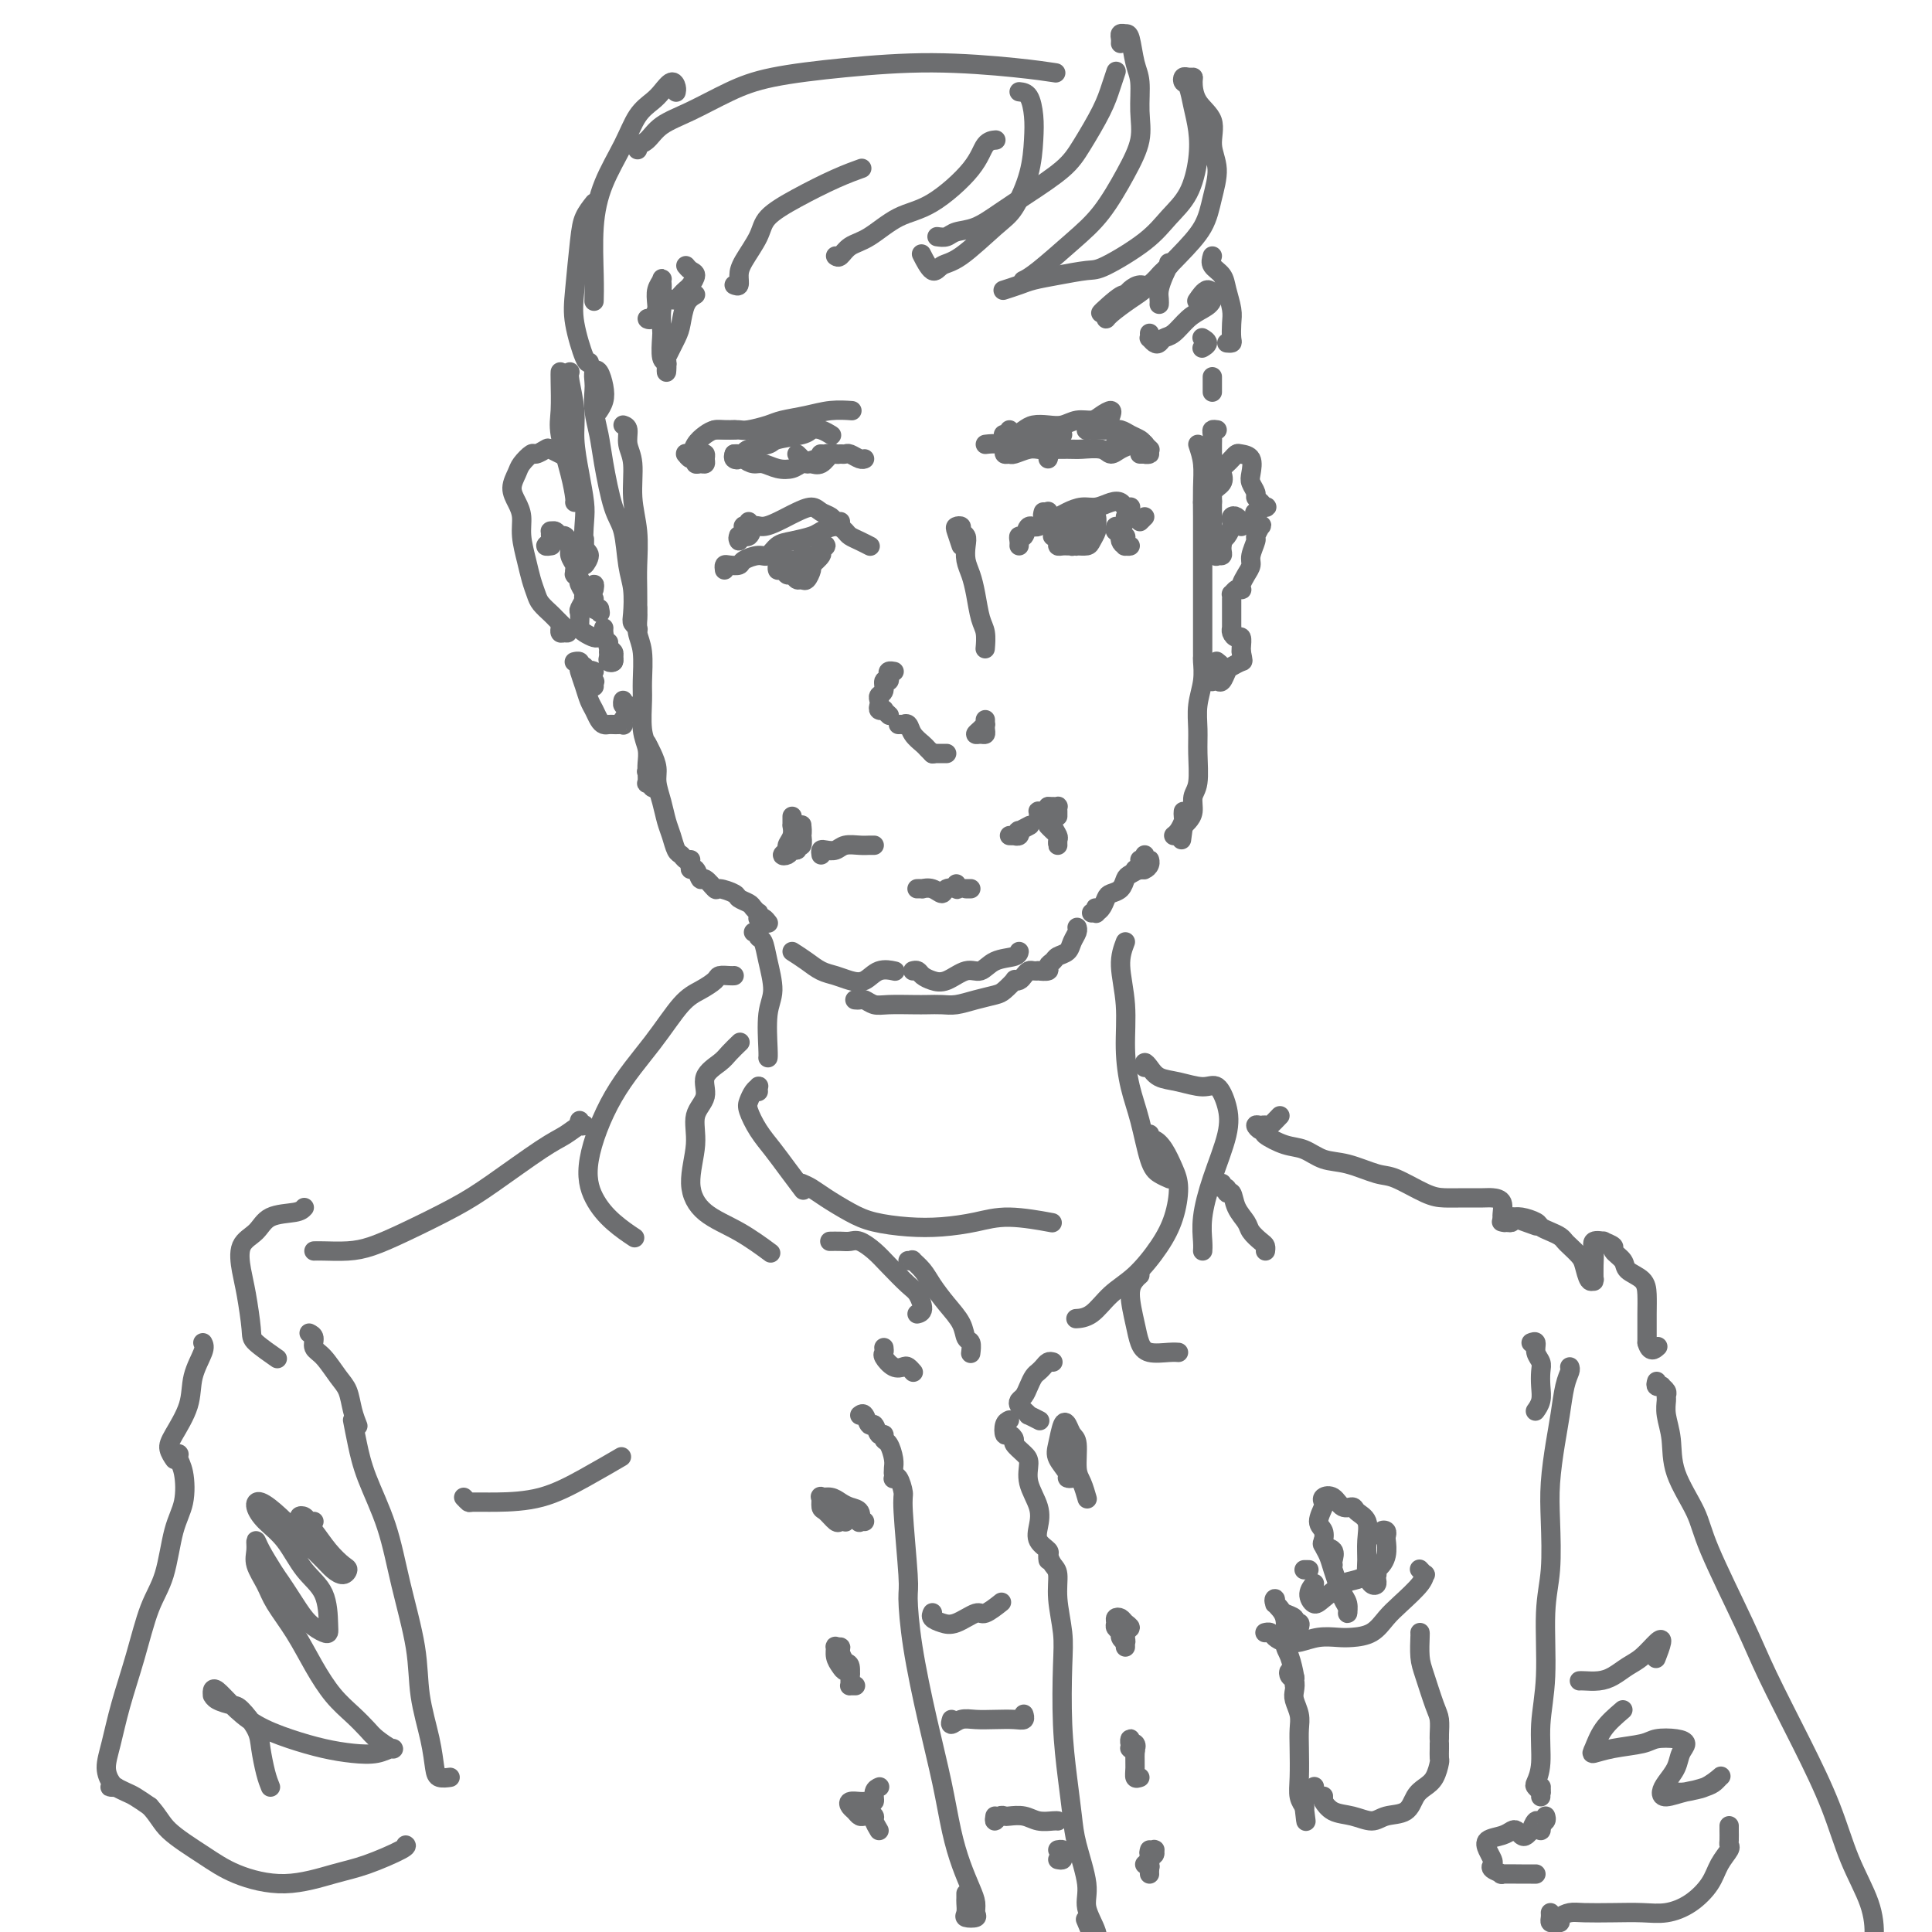 <svg viewBox='0 0 400 400' version='1.1' xmlns='http://www.w3.org/2000/svg' xmlns:xlink='http://www.w3.org/1999/xlink'><g fill='none' stroke='rgb(109,110,112)' stroke-width='4' stroke-linecap='round' stroke-linejoin='round'><path d='M140,19c-0.017,0.070 -0.034,0.140 0,0c0.034,-0.140 0.119,-0.489 0,-1c-0.119,-0.511 -0.442,-1.182 -1,-1c-0.558,0.182 -1.350,1.217 -2,2c-0.650,0.783 -1.159,1.313 -2,2c-0.841,0.687 -2.015,1.530 -3,3c-0.985,1.470 -1.781,3.568 -3,6c-1.219,2.432 -2.863,5.199 -4,8c-1.137,2.801 -1.769,5.637 -2,9c-0.231,3.363 -0.062,7.251 0,10c0.062,2.749 0.018,4.357 0,5c-0.018,0.643 -0.009,0.322 0,0'/><path d='M123,42c-0.759,0.963 -1.517,1.926 -2,3c-0.483,1.074 -0.690,2.260 -1,5c-0.310,2.740 -0.724,7.035 -1,10c-0.276,2.965 -0.414,4.599 0,7c0.414,2.401 1.381,5.570 2,7c0.619,1.430 0.891,1.123 1,1c0.109,-0.123 0.054,-0.061 0,0'/><path d='M152,59c0.431,0.169 0.861,0.338 1,0c0.139,-0.338 -0.014,-1.184 0,-2c0.014,-0.816 0.193,-1.601 1,-3c0.807,-1.399 2.241,-3.412 3,-5c0.759,-1.588 0.841,-2.752 2,-4c1.159,-1.248 3.393,-2.582 6,-4c2.607,-1.418 5.586,-2.920 8,-4c2.414,-1.080 4.261,-1.737 5,-2c0.739,-0.263 0.369,-0.131 0,0'/><path d='M173,53c0.280,0.195 0.559,0.390 1,0c0.441,-0.390 1.042,-1.366 2,-2c0.958,-0.634 2.273,-0.926 4,-2c1.727,-1.074 3.868,-2.929 6,-4c2.132,-1.071 4.256,-1.359 7,-3c2.744,-1.641 6.107,-4.636 8,-7c1.893,-2.364 2.317,-4.098 3,-5c0.683,-0.902 1.624,-0.972 2,-1c0.376,-0.028 0.188,-0.014 0,0'/><path d='M211,19c0.735,0.078 1.470,0.157 2,1c0.530,0.843 0.855,2.452 1,4c0.145,1.548 0.111,3.035 0,5c-0.111,1.965 -0.299,4.409 -1,7c-0.701,2.591 -1.917,5.328 -3,7c-1.083,1.672 -2.035,2.279 -4,4c-1.965,1.721 -4.944,4.555 -7,6c-2.056,1.445 -3.190,1.501 -4,2c-0.810,0.499 -1.295,1.442 -2,1c-0.705,-0.442 -1.630,-2.269 -2,-3c-0.370,-0.731 -0.185,-0.365 0,0'/><path d='M194,49c0.709,0.101 1.418,0.202 2,0c0.582,-0.202 1.037,-0.707 2,-1c0.963,-0.293 2.434,-0.375 4,-1c1.566,-0.625 3.228,-1.794 5,-3c1.772,-1.206 3.655,-2.451 6,-4c2.345,-1.549 5.154,-3.403 7,-5c1.846,-1.597 2.729,-2.936 4,-5c1.271,-2.064 2.928,-4.852 4,-7c1.072,-2.148 1.558,-3.655 2,-5c0.442,-1.345 0.841,-2.527 1,-3c0.159,-0.473 0.080,-0.236 0,0'/><path d='M232,9c0.024,-0.308 0.048,-0.616 0,-1c-0.048,-0.384 -0.167,-0.842 0,-1c0.167,-0.158 0.618,-0.014 1,0c0.382,0.014 0.693,-0.102 1,1c0.307,1.102 0.611,3.421 1,5c0.389,1.579 0.864,2.417 1,4c0.136,1.583 -0.067,3.912 0,6c0.067,2.088 0.405,3.935 0,6c-0.405,2.065 -1.552,4.347 -3,7c-1.448,2.653 -3.197,5.678 -5,8c-1.803,2.322 -3.658,3.942 -6,6c-2.342,2.058 -5.169,4.554 -7,6c-1.831,1.446 -2.666,1.842 -3,2c-0.334,0.158 -0.167,0.079 0,0'/><path d='M208,60c-0.278,0.089 -0.555,0.178 0,0c0.555,-0.178 1.943,-0.622 3,-1c1.057,-0.378 1.784,-0.690 3,-1c1.216,-0.310 2.922,-0.616 5,-1c2.078,-0.384 4.528,-0.844 6,-1c1.472,-0.156 1.967,-0.007 4,-1c2.033,-0.993 5.603,-3.128 8,-5c2.397,-1.872 3.620,-3.479 5,-5c1.380,-1.521 2.917,-2.954 4,-5c1.083,-2.046 1.712,-4.705 2,-7c0.288,-2.295 0.234,-4.226 0,-6c-0.234,-1.774 -0.648,-3.389 -1,-5c-0.352,-1.611 -0.640,-3.216 -1,-4c-0.360,-0.784 -0.790,-0.745 -1,-1c-0.210,-0.255 -0.199,-0.802 0,-1c0.199,-0.198 0.587,-0.046 1,0c0.413,0.046 0.852,-0.015 1,0c0.148,0.015 0.006,0.105 0,1c-0.006,0.895 0.125,2.594 1,4c0.875,1.406 2.493,2.521 3,4c0.507,1.479 -0.098,3.324 0,5c0.098,1.676 0.900,3.184 1,5c0.100,1.816 -0.503,3.942 -1,6c-0.497,2.058 -0.890,4.050 -2,6c-1.110,1.950 -2.939,3.858 -5,6c-2.061,2.142 -4.356,4.518 -6,6c-1.644,1.482 -2.637,2.068 -4,3c-1.363,0.932 -3.097,2.209 -4,3c-0.903,0.791 -0.974,1.098 -1,1c-0.026,-0.098 -0.007,-0.599 0,-1c0.007,-0.401 0.004,-0.700 0,-1'/><path d='M229,64c-2.753,2.226 0.364,-0.708 2,-2c1.636,-1.292 1.790,-0.941 2,-1c0.210,-0.059 0.476,-0.526 1,-1c0.524,-0.474 1.307,-0.954 2,-1c0.693,-0.046 1.296,0.343 2,0c0.704,-0.343 1.509,-1.417 2,-2c0.491,-0.583 0.667,-0.674 1,-1c0.333,-0.326 0.822,-0.887 1,-1c0.178,-0.113 0.045,0.224 0,0c-0.045,-0.224 -0.002,-1.007 0,-1c0.002,0.007 -0.038,0.803 0,1c0.038,0.197 0.154,-0.206 0,0c-0.154,0.206 -0.577,1.022 -1,2c-0.423,0.978 -0.845,2.118 -1,3c-0.155,0.882 -0.042,1.507 0,2c0.042,0.493 0.012,0.855 0,1c-0.012,0.145 -0.006,0.072 0,0'/><path d='M251,53c-0.204,0.682 -0.408,1.365 0,2c0.408,0.635 1.430,1.224 2,2c0.570,0.776 0.690,1.739 1,3c0.310,1.261 0.811,2.821 1,4c0.189,1.179 0.064,1.976 0,3c-0.064,1.024 -0.069,2.274 0,3c0.069,0.726 0.211,0.926 0,1c-0.211,0.074 -0.775,0.021 -1,0c-0.225,-0.021 -0.113,-0.011 0,0'/><path d='M251,78c0.000,0.196 0.000,0.393 0,1c0.000,0.607 0.000,1.625 0,2c-0.000,0.375 0.000,0.107 0,0c0.000,-0.107 0.000,-0.054 0,0'/><path d='M132,31c0.046,-0.433 0.091,-0.866 0,-1c-0.091,-0.134 -0.319,0.032 0,0c0.319,-0.032 1.187,-0.263 2,-1c0.813,-0.737 1.573,-1.979 3,-3c1.427,-1.021 3.520,-1.819 6,-3c2.480,-1.181 5.347,-2.744 8,-4c2.653,-1.256 5.094,-2.203 9,-3c3.906,-0.797 9.279,-1.443 15,-2c5.721,-0.557 11.791,-1.026 18,-1c6.209,0.026 12.556,0.545 17,1c4.444,0.455 6.984,0.844 8,1c1.016,0.156 0.508,0.078 0,0'/><path d='M116,77c-0.014,0.263 -0.028,0.526 0,2c0.028,1.474 0.099,4.160 0,6c-0.099,1.840 -0.366,2.833 0,5c0.366,2.167 1.366,5.509 2,8c0.634,2.491 0.901,4.132 1,5c0.099,0.868 0.028,0.962 0,1c-0.028,0.038 -0.014,0.019 0,0'/><path d='M118,77c-0.119,0.302 -0.239,0.605 0,2c0.239,1.395 0.835,3.883 1,6c0.165,2.117 -0.101,3.863 0,6c0.101,2.137 0.568,4.665 1,7c0.432,2.335 0.830,4.476 1,6c0.170,1.524 0.112,2.429 0,4c-0.112,1.571 -0.279,3.807 0,5c0.279,1.193 1.003,1.342 1,2c-0.003,0.658 -0.733,1.826 -1,2c-0.267,0.174 -0.072,-0.644 0,-1c0.072,-0.356 0.019,-0.250 0,-1c-0.019,-0.750 -0.006,-2.357 0,-3c0.006,-0.643 0.003,-0.321 0,0'/><path d='M116,93c-0.004,0.421 -0.008,0.841 0,1c0.008,0.159 0.028,0.055 0,0c-0.028,-0.055 -0.106,-0.063 0,0c0.106,0.063 0.394,0.197 0,0c-0.394,-0.197 -1.471,-0.726 -2,-1c-0.529,-0.274 -0.508,-0.293 -1,0c-0.492,0.293 -1.495,0.896 -2,1c-0.505,0.104 -0.511,-0.293 -1,0c-0.489,0.293 -1.462,1.274 -2,2c-0.538,0.726 -0.642,1.197 -1,2c-0.358,0.803 -0.968,1.940 -1,3c-0.032,1.060 0.516,2.044 1,3c0.484,0.956 0.903,1.884 1,3c0.097,1.116 -0.130,2.420 0,4c0.130,1.580 0.616,3.435 1,5c0.384,1.565 0.666,2.839 1,4c0.334,1.161 0.719,2.209 1,3c0.281,0.791 0.457,1.326 1,2c0.543,0.674 1.452,1.487 2,2c0.548,0.513 0.734,0.725 1,1c0.266,0.275 0.610,0.612 1,1c0.390,0.388 0.826,0.825 1,1c0.174,0.175 0.087,0.087 0,0'/><path d='M117,130c0.989,1.293 0.461,1.027 0,1c-0.461,-0.027 -0.855,0.185 -1,0c-0.145,-0.185 -0.041,-0.767 0,-1c0.041,-0.233 0.021,-0.116 0,0'/><path d='M114,113c0.144,-0.024 0.287,-0.049 0,0c-0.287,0.049 -1.006,0.171 -1,0c0.006,-0.171 0.737,-0.635 1,-1c0.263,-0.365 0.060,-0.629 0,-1c-0.060,-0.371 0.025,-0.847 0,-1c-0.025,-0.153 -0.160,0.018 0,0c0.160,-0.018 0.616,-0.223 1,0c0.384,0.223 0.695,0.876 1,1c0.305,0.124 0.604,-0.279 1,0c0.396,0.279 0.891,1.241 1,2c0.109,0.759 -0.167,1.314 0,2c0.167,0.686 0.777,1.504 1,2c0.223,0.496 0.060,0.669 0,1c-0.060,0.331 -0.017,0.820 0,1c0.017,0.180 0.008,0.052 0,0c-0.008,-0.052 -0.016,-0.029 0,0c0.016,0.029 0.056,0.062 0,0c-0.056,-0.062 -0.207,-0.220 0,0c0.207,0.220 0.771,0.817 1,1c0.229,0.183 0.122,-0.049 0,0c-0.122,0.049 -0.258,0.377 0,1c0.258,0.623 0.910,1.540 1,2c0.090,0.460 -0.382,0.463 0,1c0.382,0.537 1.618,1.608 2,2c0.382,0.392 -0.089,0.106 0,0c0.089,-0.106 0.740,-0.030 1,0c0.260,0.030 0.130,0.015 0,0'/><path d='M124,126c0.857,2.155 -0.500,0.042 -1,-1c-0.500,-1.042 -0.143,-1.012 0,-1c0.143,0.012 0.071,0.006 0,0'/><path d='M123,122c0.081,-0.510 0.161,-1.019 0,-1c-0.161,0.019 -0.565,0.567 -1,1c-0.435,0.433 -0.901,0.750 -1,1c-0.099,0.250 0.169,0.434 0,1c-0.169,0.566 -0.775,1.513 -1,2c-0.225,0.487 -0.067,0.512 0,1c0.067,0.488 0.045,1.437 0,2c-0.045,0.563 -0.113,0.740 0,1c0.113,0.260 0.409,0.603 1,1c0.591,0.397 1.479,0.849 2,1c0.521,0.151 0.676,0.002 1,0c0.324,-0.002 0.819,0.144 1,0c0.181,-0.144 0.049,-0.577 0,-1c-0.049,-0.423 -0.014,-0.835 0,-1c0.014,-0.165 0.007,-0.082 0,0'/><path d='M126,133c-0.113,0.330 -0.226,0.660 0,1c0.226,0.340 0.793,0.690 1,1c0.207,0.310 0.056,0.581 0,1c-0.056,0.419 -0.015,0.988 0,1c0.015,0.012 0.004,-0.533 0,-1c-0.004,-0.467 -0.001,-0.857 0,-1c0.001,-0.143 0.000,-0.041 0,0c-0.000,0.041 -0.000,0.020 0,0'/><path d='M126,135c0.030,0.317 0.061,0.635 0,1c-0.061,0.365 -0.212,0.778 0,1c0.212,0.222 0.788,0.252 1,0c0.212,-0.252 0.061,-0.786 0,-1c-0.061,-0.214 -0.030,-0.107 0,0'/><path d='M121,138c-0.073,0.427 -0.145,0.854 0,1c0.145,0.146 0.508,0.010 1,0c0.492,-0.010 1.113,0.106 1,0c-0.113,-0.106 -0.958,-0.435 -1,0c-0.042,0.435 0.721,1.632 1,2c0.279,0.368 0.075,-0.093 0,0c-0.075,0.093 -0.021,0.741 0,1c0.021,0.259 0.011,0.130 0,0'/><path d='M145,94c0.428,-0.082 0.857,-0.165 1,0c0.143,0.165 0.001,0.576 0,1c-0.001,0.424 0.141,0.861 0,1c-0.141,0.139 -0.563,-0.019 -1,0c-0.437,0.019 -0.887,0.215 -1,0c-0.113,-0.215 0.113,-0.843 0,-1c-0.113,-0.157 -0.563,0.156 -1,0c-0.437,-0.156 -0.861,-0.780 -1,-1c-0.139,-0.220 0.007,-0.037 0,0c-0.007,0.037 -0.168,-0.071 0,0c0.168,0.071 0.663,0.320 1,0c0.337,-0.320 0.514,-1.210 1,-2c0.486,-0.790 1.279,-1.480 2,-2c0.721,-0.520 1.368,-0.871 2,-1c0.632,-0.129 1.247,-0.035 2,0c0.753,0.035 1.644,0.010 2,0c0.356,-0.010 0.178,-0.005 0,0'/><path d='M149,89c-0.548,-0.000 -1.097,-0.000 -1,0c0.097,0.000 0.839,0.001 1,0c0.161,-0.001 -0.259,-0.003 0,0c0.259,0.003 1.197,0.012 2,0c0.803,-0.012 1.470,-0.044 2,0c0.530,0.044 0.924,0.166 2,0c1.076,-0.166 2.835,-0.619 4,-1c1.165,-0.381 1.735,-0.691 3,-1c1.265,-0.309 3.226,-0.619 5,-1c1.774,-0.381 3.362,-0.833 5,-1c1.638,-0.167 3.325,-0.048 4,0c0.675,0.048 0.337,0.024 0,0'/><path d='M152,94c0.309,-0.024 0.618,-0.048 1,0c0.382,0.048 0.838,0.168 1,0c0.162,-0.168 0.032,-0.623 1,-1c0.968,-0.377 3.036,-0.676 4,-1c0.964,-0.324 0.826,-0.671 2,-1c1.174,-0.329 3.659,-0.638 5,-1c1.341,-0.362 1.536,-0.777 2,-1c0.464,-0.223 1.197,-0.256 2,0c0.803,0.256 1.678,0.800 2,1c0.322,0.200 0.092,0.057 0,0c-0.092,-0.057 -0.046,-0.029 0,0'/><path d='M152,94c-0.118,0.387 -0.236,0.773 0,1c0.236,0.227 0.825,0.294 1,0c0.175,-0.294 -0.064,-0.951 0,-1c0.064,-0.049 0.430,0.509 1,1c0.570,0.491 1.345,0.913 2,1c0.655,0.087 1.190,-0.162 2,0c0.810,0.162 1.895,0.733 3,1c1.105,0.267 2.230,0.229 3,0c0.770,-0.229 1.183,-0.650 2,-1c0.817,-0.350 2.037,-0.630 3,-1c0.963,-0.370 1.670,-0.831 2,-1c0.330,-0.169 0.284,-0.045 0,0c-0.284,0.045 -0.807,0.012 -1,0c-0.193,-0.012 -0.055,-0.003 0,0c0.055,0.003 0.028,0.002 0,0'/><path d='M165,94c0.327,0.305 0.655,0.610 1,1c0.345,0.390 0.708,0.865 1,1c0.292,0.135 0.513,-0.069 1,0c0.487,0.069 1.241,0.411 2,0c0.759,-0.411 1.523,-1.574 2,-2c0.477,-0.426 0.667,-0.115 1,0c0.333,0.115 0.809,0.033 1,0c0.191,-0.033 0.095,-0.016 0,0'/><path d='M174,94c0.362,0.030 0.724,0.061 1,0c0.276,-0.061 0.466,-0.212 1,0c0.534,0.212 1.413,0.788 2,1c0.587,0.212 0.882,0.061 1,0c0.118,-0.061 0.059,-0.030 0,0'/><path d='M155,108c0.111,0.417 0.222,0.834 0,1c-0.222,0.166 -0.778,0.082 -1,0c-0.222,-0.082 -0.112,-0.161 0,0c0.112,0.161 0.224,0.561 0,1c-0.224,0.439 -0.785,0.919 -1,1c-0.215,0.081 -0.083,-0.235 0,0c0.083,0.235 0.118,1.020 0,1c-0.118,-0.020 -0.390,-0.845 0,-1c0.390,-0.155 1.442,0.362 2,0c0.558,-0.362 0.624,-1.602 1,-2c0.376,-0.398 1.063,0.046 2,0c0.937,-0.046 2.123,-0.584 3,-1c0.877,-0.416 1.443,-0.711 2,-1c0.557,-0.289 1.105,-0.571 2,-1c0.895,-0.429 2.139,-1.005 3,-1c0.861,0.005 1.341,0.590 2,1c0.659,0.410 1.496,0.646 2,1c0.504,0.354 0.674,0.826 1,1c0.326,0.174 0.807,0.050 1,0c0.193,-0.050 0.096,-0.025 0,0'/><path d='M150,118c-0.055,-0.417 -0.110,-0.834 0,-1c0.110,-0.166 0.386,-0.081 1,0c0.614,0.081 1.568,0.159 2,0c0.432,-0.159 0.344,-0.553 1,-1c0.656,-0.447 2.056,-0.946 3,-1c0.944,-0.054 1.431,0.337 2,0c0.569,-0.337 1.220,-1.401 2,-2c0.780,-0.599 1.690,-0.732 3,-1c1.310,-0.268 3.019,-0.671 4,-1c0.981,-0.329 1.235,-0.583 2,-1c0.765,-0.417 2.041,-0.998 3,-1c0.959,-0.002 1.602,0.574 2,1c0.398,0.426 0.552,0.703 1,1c0.448,0.297 1.192,0.616 2,1c0.808,0.384 1.680,0.835 2,1c0.320,0.165 0.086,0.044 0,0c-0.086,-0.044 -0.025,-0.013 0,0c0.025,0.013 0.012,0.006 0,0'/><path d='M161,117c-0.006,0.569 -0.013,1.137 0,1c0.013,-0.137 0.045,-0.980 0,-1c-0.045,-0.020 -0.167,0.783 0,1c0.167,0.217 0.622,-0.153 1,0c0.378,0.153 0.678,0.827 1,1c0.322,0.173 0.664,-0.157 1,0c0.336,0.157 0.664,0.799 1,1c0.336,0.201 0.681,-0.041 1,0c0.319,0.041 0.614,0.365 1,0c0.386,-0.365 0.864,-1.418 1,-2c0.136,-0.582 -0.071,-0.692 0,-1c0.071,-0.308 0.421,-0.815 0,-1c-0.421,-0.185 -1.614,-0.050 -2,0c-0.386,0.050 0.036,0.014 0,0c-0.036,-0.014 -0.530,-0.004 -1,0c-0.470,0.004 -0.915,0.004 -1,0c-0.085,-0.004 0.191,-0.013 0,0c-0.191,0.013 -0.850,0.047 -1,0c-0.150,-0.047 0.207,-0.174 0,0c-0.207,0.174 -0.979,0.650 -1,1c-0.021,0.350 0.710,0.573 1,1c0.290,0.427 0.138,1.057 0,1c-0.138,-0.057 -0.261,-0.800 0,-1c0.261,-0.200 0.907,0.143 1,0c0.093,-0.143 -0.367,-0.770 0,-1c0.367,-0.230 1.563,-0.061 2,0c0.437,0.061 0.117,0.014 0,0c-0.117,-0.014 -0.031,0.007 0,0c0.031,-0.007 0.008,-0.040 0,0c-0.008,0.040 -0.002,0.154 0,0c0.002,-0.154 0.001,-0.577 0,-1'/><path d='M166,116c0.399,-0.694 -0.103,-0.928 0,-1c0.103,-0.072 0.813,0.019 1,0c0.187,-0.019 -0.148,-0.147 0,0c0.148,0.147 0.780,0.568 1,1c0.220,0.432 0.030,0.873 0,1c-0.030,0.127 0.102,-0.061 0,0c-0.102,0.061 -0.437,0.369 0,0c0.437,-0.369 1.648,-1.416 2,-2c0.352,-0.584 -0.154,-0.706 0,-1c0.154,-0.294 0.969,-0.759 1,-1c0.031,-0.241 -0.722,-0.257 -1,0c-0.278,0.257 -0.079,0.788 0,1c0.079,0.212 0.040,0.106 0,0'/><path d='M209,89c0.101,0.421 0.201,0.842 0,1c-0.201,0.158 -0.704,0.053 -1,0c-0.296,-0.053 -0.386,-0.053 0,0c0.386,0.053 1.247,0.159 2,0c0.753,-0.159 1.398,-0.582 2,-1c0.602,-0.418 1.162,-0.829 2,-1c0.838,-0.171 1.953,-0.101 3,0c1.047,0.101 2.025,0.232 3,0c0.975,-0.232 1.946,-0.829 3,-1c1.054,-0.171 2.191,0.084 3,0c0.809,-0.084 1.289,-0.507 2,-1c0.711,-0.493 1.653,-1.056 2,-1c0.347,0.056 0.099,0.730 0,1c-0.099,0.270 -0.050,0.135 0,0'/><path d='M210,92c-0.307,0.022 -0.615,0.044 -1,0c-0.385,-0.044 -0.848,-0.154 -1,0c-0.152,0.154 0.007,0.573 0,1c-0.007,0.427 -0.181,0.860 0,1c0.181,0.140 0.717,-0.015 1,0c0.283,0.015 0.314,0.201 1,0c0.686,-0.201 2.025,-0.787 3,-1c0.975,-0.213 1.584,-0.052 3,0c1.416,0.052 3.639,-0.003 5,0c1.361,0.003 1.861,0.065 3,0c1.139,-0.065 2.919,-0.255 4,0c1.081,0.255 1.465,0.957 2,1c0.535,0.043 1.222,-0.573 2,-1c0.778,-0.427 1.648,-0.664 2,-1c0.352,-0.336 0.187,-0.770 0,-1c-0.187,-0.230 -0.397,-0.254 -1,0c-0.603,0.254 -1.601,0.787 -2,1c-0.399,0.213 -0.200,0.107 0,0'/><path d='M210,92c-0.211,-0.022 -0.423,-0.044 0,0c0.423,0.044 1.479,0.155 2,0c0.521,-0.155 0.506,-0.578 1,-1c0.494,-0.422 1.496,-0.845 2,-1c0.504,-0.155 0.510,-0.041 1,0c0.490,0.041 1.463,0.010 2,0c0.537,-0.010 0.638,0.001 1,0c0.362,-0.001 0.987,-0.014 1,0c0.013,0.014 -0.584,0.055 -1,0c-0.416,-0.055 -0.650,-0.207 -1,0c-0.350,0.207 -0.814,0.773 -1,1c-0.186,0.227 -0.093,0.113 0,0'/><path d='M204,92c0.969,-0.112 1.938,-0.223 3,0c1.062,0.223 2.218,0.782 3,1c0.782,0.218 1.190,0.097 2,0c0.810,-0.097 2.021,-0.170 3,0c0.979,0.170 1.725,0.584 2,1c0.275,0.416 0.079,0.833 0,1c-0.079,0.167 -0.039,0.083 0,0'/><path d='M199,113c-0.390,-1.161 -0.780,-2.323 -1,-3c-0.220,-0.677 -0.269,-0.870 0,-1c0.269,-0.130 0.856,-0.198 1,0c0.144,0.198 -0.155,0.660 0,1c0.155,0.340 0.762,0.557 1,1c0.238,0.443 0.105,1.112 0,2c-0.105,0.888 -0.182,1.994 0,3c0.182,1.006 0.623,1.913 1,3c0.377,1.087 0.689,2.355 1,4c0.311,1.645 0.619,3.668 1,5c0.381,1.332 0.833,1.974 1,3c0.167,1.026 0.048,2.436 0,3c-0.048,0.564 -0.024,0.282 0,0'/><path d='M185,139c0.111,0.021 0.222,0.042 0,0c-0.222,-0.042 -0.776,-0.148 -1,0c-0.224,0.148 -0.116,0.550 0,1c0.116,0.450 0.241,0.947 0,1c-0.241,0.053 -0.849,-0.337 -1,0c-0.151,0.337 0.155,1.400 0,2c-0.155,0.600 -0.769,0.735 -1,1c-0.231,0.265 -0.077,0.658 0,1c0.077,0.342 0.077,0.631 0,1c-0.077,0.369 -0.231,0.817 0,1c0.231,0.183 0.845,0.101 1,0c0.155,-0.101 -0.151,-0.219 0,0c0.151,0.219 0.757,0.777 1,1c0.243,0.223 0.121,0.112 0,0'/><path d='M186,150c0.449,-0.012 0.898,-0.025 1,0c0.102,0.025 -0.142,0.086 0,0c0.142,-0.086 0.669,-0.321 1,0c0.331,0.321 0.467,1.196 1,2c0.533,0.804 1.463,1.536 2,2c0.537,0.464 0.680,0.661 1,1c0.320,0.339 0.817,0.822 1,1c0.183,0.178 0.052,0.051 0,0c-0.052,-0.051 -0.026,-0.025 0,0'/><path d='M193,156c0.301,0.000 0.603,0.000 1,0c0.397,0.000 0.890,0.000 1,0c0.110,0.000 -0.163,0.000 0,0c0.163,0.000 0.761,0.000 1,0c0.239,0.000 0.120,0.000 0,0'/><path d='M204,149c-0.001,0.445 -0.003,0.890 0,1c0.003,0.110 0.010,-0.113 0,0c-0.010,0.113 -0.038,0.564 0,1c0.038,0.436 0.144,0.859 0,1c-0.144,0.141 -0.536,0.000 -1,0c-0.464,-0.000 -1.000,0.140 -1,0c0.000,-0.140 0.536,-0.560 1,-1c0.464,-0.440 0.856,-0.902 1,-1c0.144,-0.098 0.039,0.166 0,0c-0.039,-0.166 -0.011,-0.762 0,-1c0.011,-0.238 0.006,-0.119 0,0'/><path d='M164,169c0.000,0.558 0.000,1.117 0,1c-0.000,-0.117 -0.000,-0.908 0,-1c0.000,-0.092 0.001,0.517 0,1c-0.001,0.483 -0.004,0.840 0,1c0.004,0.160 0.016,0.123 0,0c-0.016,-0.123 -0.062,-0.331 0,0c0.062,0.331 0.230,1.200 0,2c-0.230,0.800 -0.857,1.532 -1,2c-0.143,0.468 0.199,0.673 0,1c-0.199,0.327 -0.939,0.776 -1,1c-0.061,0.224 0.558,0.224 1,0c0.442,-0.224 0.707,-0.672 1,-1c0.293,-0.328 0.614,-0.535 1,-1c0.386,-0.465 0.835,-1.188 1,-2c0.165,-0.812 0.044,-1.712 0,-2c-0.044,-0.288 -0.011,0.036 0,0c0.011,-0.036 -0.001,-0.431 0,0c0.001,0.431 0.015,1.690 0,2c-0.015,0.310 -0.060,-0.327 0,0c0.060,0.327 0.226,1.618 0,2c-0.226,0.382 -0.844,-0.145 -1,0c-0.156,0.145 0.150,0.962 0,1c-0.150,0.038 -0.757,-0.703 -1,-1c-0.243,-0.297 -0.121,-0.148 0,0'/><path d='M170,177c-0.063,-0.415 -0.127,-0.829 0,-1c0.127,-0.171 0.443,-0.098 1,0c0.557,0.098 1.354,0.223 2,0c0.646,-0.223 1.140,-0.792 2,-1c0.860,-0.208 2.087,-0.056 3,0c0.913,0.056 1.513,0.015 2,0c0.487,-0.015 0.862,-0.004 1,0c0.138,0.004 0.039,0.001 0,0c-0.039,-0.001 -0.020,-0.001 0,0'/><path d='M209,173c0.452,0.009 0.904,0.017 1,0c0.096,-0.017 -0.163,-0.061 0,0c0.163,0.061 0.748,0.227 1,0c0.252,-0.227 0.173,-0.845 0,-1c-0.173,-0.155 -0.438,0.154 0,0c0.438,-0.154 1.579,-0.772 2,-1c0.421,-0.228 0.120,-0.065 0,0c-0.120,0.065 -0.060,0.033 0,0'/><path d='M215,169c0.022,-0.425 0.044,-0.850 0,-1c-0.044,-0.150 -0.156,-0.026 0,0c0.156,0.026 0.578,-0.044 1,0c0.422,0.044 0.844,0.204 1,0c0.156,-0.204 0.044,-0.773 0,-1c-0.044,-0.227 -0.022,-0.114 0,0'/><path d='M217,167c0.309,-0.006 0.619,-0.012 1,0c0.381,0.012 0.834,0.042 1,0c0.166,-0.042 0.044,-0.155 0,0c-0.044,0.155 -0.012,0.578 0,1c0.012,0.422 0.003,0.844 0,1c-0.003,0.156 -0.001,0.044 0,0c0.001,-0.044 0.000,-0.022 0,0'/><path d='M218,169c0.105,0.424 0.209,0.848 0,1c-0.209,0.152 -0.732,0.034 -1,0c-0.268,-0.034 -0.282,0.018 0,0c0.282,-0.018 0.860,-0.105 1,0c0.140,0.105 -0.159,0.403 0,1c0.159,0.597 0.775,1.491 1,2c0.225,0.509 0.057,0.631 0,1c-0.057,0.369 -0.005,0.985 0,1c0.005,0.015 -0.037,-0.570 0,-1c0.037,-0.430 0.154,-0.704 0,-1c-0.154,-0.296 -0.577,-0.615 -1,-1c-0.423,-0.385 -0.845,-0.835 -1,-1c-0.155,-0.165 -0.042,-0.044 0,0c0.042,0.044 0.012,0.013 0,0c-0.012,-0.013 -0.006,-0.006 0,0'/><path d='M190,184c-0.125,0.003 -0.251,0.006 0,0c0.251,-0.006 0.878,-0.019 1,0c0.122,0.019 -0.261,0.072 0,0c0.261,-0.072 1.166,-0.267 2,0c0.834,0.267 1.596,0.996 2,1c0.404,0.004 0.448,-0.717 1,-1c0.552,-0.283 1.612,-0.127 2,0c0.388,0.127 0.104,0.227 0,0c-0.104,-0.227 -0.030,-0.779 0,-1c0.030,-0.221 0.015,-0.110 0,0'/><path d='M200,184c0.422,0.000 0.844,0.000 1,0c0.156,0.000 0.044,0.000 0,0c-0.044,0.000 -0.022,0.000 0,0'/><path d='M211,113c0.025,-0.292 0.051,-0.584 0,-1c-0.051,-0.416 -0.178,-0.956 0,-1c0.178,-0.044 0.661,0.410 1,0c0.339,-0.410 0.536,-1.683 1,-2c0.464,-0.317 1.196,0.321 2,0c0.804,-0.321 1.679,-1.602 2,-2c0.321,-0.398 0.086,0.085 0,0c-0.086,-0.085 -0.025,-0.739 0,-1c0.025,-0.261 0.012,-0.131 0,0'/><path d='M216,106c-0.120,0.423 -0.240,0.846 0,1c0.240,0.154 0.840,0.039 1,0c0.160,-0.039 -0.120,-0.000 0,0c0.120,0.000 0.640,-0.037 1,0c0.360,0.037 0.561,0.150 1,0c0.439,-0.150 1.115,-0.563 2,-1c0.885,-0.437 1.977,-0.898 3,-1c1.023,-0.102 1.977,0.155 3,0c1.023,-0.155 2.117,-0.721 3,-1c0.883,-0.279 1.557,-0.271 2,0c0.443,0.271 0.655,0.805 1,1c0.345,0.195 0.824,0.053 1,0c0.176,-0.053 0.050,-0.015 0,0c-0.050,0.015 -0.025,0.008 0,0'/><path d='M223,109c-0.421,-0.081 -0.841,-0.163 -1,0c-0.159,0.163 -0.056,0.569 0,1c0.056,0.431 0.066,0.886 0,1c-0.066,0.114 -0.207,-0.112 0,0c0.207,0.112 0.762,0.564 1,1c0.238,0.436 0.159,0.857 0,1c-0.159,0.143 -0.396,0.010 0,0c0.396,-0.010 1.426,0.105 2,0c0.574,-0.105 0.690,-0.428 1,-1c0.310,-0.572 0.812,-1.393 1,-2c0.188,-0.607 0.061,-1.001 0,-1c-0.061,0.001 -0.058,0.395 0,0c0.058,-0.395 0.169,-1.580 0,-2c-0.169,-0.420 -0.620,-0.075 -1,0c-0.380,0.075 -0.690,-0.119 -1,0c-0.310,0.119 -0.620,0.553 -1,1c-0.380,0.447 -0.831,0.908 -1,1c-0.169,0.092 -0.056,-0.186 0,0c0.056,0.186 0.053,0.834 0,1c-0.053,0.166 -0.158,-0.151 0,0c0.158,0.151 0.578,0.770 1,1c0.422,0.230 0.845,0.072 1,0c0.155,-0.072 0.042,-0.058 0,0c-0.042,0.058 -0.012,0.159 0,0c0.012,-0.159 0.006,-0.580 0,-1'/><path d='M225,110c0.113,0.254 0.395,-0.611 0,-1c-0.395,-0.389 -1.469,-0.301 -2,0c-0.531,0.301 -0.520,0.817 -1,1c-0.480,0.183 -1.450,0.034 -2,0c-0.550,-0.034 -0.679,0.046 -1,0c-0.321,-0.046 -0.833,-0.219 -1,0c-0.167,0.219 0.010,0.829 0,1c-0.010,0.171 -0.209,-0.098 0,0c0.209,0.098 0.826,0.562 1,1c0.174,0.438 -0.093,0.849 0,1c0.093,0.151 0.547,0.040 1,0c0.453,-0.040 0.906,-0.010 1,0c0.094,0.010 -0.171,-0.001 0,0c0.171,0.001 0.778,0.014 1,0c0.222,-0.014 0.060,-0.055 0,0c-0.060,0.055 -0.016,0.207 0,0c0.016,-0.207 0.005,-0.773 0,-1c-0.005,-0.227 -0.002,-0.113 0,0'/><path d='M231,109c-0.111,0.414 -0.222,0.828 0,1c0.222,0.172 0.777,0.101 1,0c0.223,-0.101 0.113,-0.234 0,0c-0.113,0.234 -0.228,0.833 0,1c0.228,0.167 0.798,-0.099 1,0c0.202,0.099 0.037,0.563 0,1c-0.037,0.437 0.053,0.846 0,1c-0.053,0.154 -0.249,0.052 0,0c0.249,-0.052 0.942,-0.052 1,0c0.058,0.052 -0.521,0.158 -1,0c-0.479,-0.158 -0.860,-0.581 -1,-1c-0.140,-0.419 -0.040,-0.834 0,-1c0.040,-0.166 0.020,-0.083 0,0'/><path d='M232,109c-0.113,0.083 -0.226,0.167 0,0c0.226,-0.167 0.792,-0.583 1,-1c0.208,-0.417 0.060,-0.833 0,-1c-0.060,-0.167 -0.030,-0.083 0,0'/><path d='M236,108c0.417,-0.417 0.833,-0.833 1,-1c0.167,-0.167 0.083,-0.083 0,0'/><path d='M252,89c-0.423,-0.063 -0.845,-0.126 -1,0c-0.155,0.126 -0.041,0.441 0,1c0.041,0.559 0.011,1.363 0,2c-0.011,0.637 -0.003,1.106 0,2c0.003,0.894 0.001,2.212 0,4c-0.001,1.788 -0.000,4.046 0,6c0.000,1.954 0.000,3.603 0,5c-0.000,1.397 -0.000,2.542 0,3c0.000,0.458 0.000,0.229 0,0'/><path d='M248,92c0.423,1.264 0.845,2.529 1,4c0.155,1.471 0.041,3.149 0,5c-0.041,1.851 -0.011,3.875 0,6c0.011,2.125 0.003,4.352 0,6c-0.003,1.648 -0.001,2.718 0,4c0.001,1.282 0.000,2.777 0,4c-0.000,1.223 -0.000,2.173 0,3c0.000,0.827 0.000,1.532 0,2c-0.000,0.468 -0.000,0.699 0,1c0.000,0.301 0.000,0.672 0,1c-0.000,0.328 -0.000,0.613 0,1c0.000,0.387 -0.000,0.875 0,1c0.000,0.125 0.000,-0.112 0,0c-0.000,0.112 -0.000,0.574 0,1c0.000,0.426 0.000,0.817 0,1c-0.000,0.183 -0.000,0.157 0,0c0.000,-0.157 0.000,-0.445 0,0c-0.000,0.445 -0.000,1.623 0,2c0.000,0.377 0.001,-0.045 0,0c-0.001,0.045 -0.004,0.559 0,1c0.004,0.441 0.015,0.809 0,1c-0.015,0.191 -0.057,0.204 0,1c0.057,0.796 0.212,2.373 0,4c-0.212,1.627 -0.793,3.302 -1,5c-0.207,1.698 -0.041,3.417 0,5c0.041,1.583 -0.045,3.030 0,5c0.045,1.970 0.219,4.464 0,6c-0.219,1.536 -0.832,2.113 -1,3c-0.168,0.887 0.109,2.085 0,3c-0.109,0.915 -0.602,1.547 -1,2c-0.398,0.453 -0.699,0.726 -1,1'/><path d='M245,171c-0.667,5.000 -0.333,2.500 0,0'/><path d='M245,168c-0.022,0.362 -0.045,0.724 0,1c0.045,0.276 0.156,0.466 0,1c-0.156,0.534 -0.581,1.413 -1,2c-0.419,0.587 -0.834,0.882 -1,1c-0.166,0.118 -0.083,0.059 0,0'/><path d='M129,88c0.455,0.159 0.910,0.318 1,1c0.090,0.682 -0.186,1.886 0,3c0.186,1.114 0.834,2.138 1,4c0.166,1.862 -0.152,4.564 0,7c0.152,2.436 0.772,4.608 1,7c0.228,2.392 0.062,5.006 0,7c-0.062,1.994 -0.020,3.369 0,5c0.020,1.631 0.019,3.520 0,5c-0.019,1.480 -0.057,2.553 0,3c0.057,0.447 0.208,0.269 0,0c-0.208,-0.269 -0.776,-0.628 -1,-1c-0.224,-0.372 -0.104,-0.758 0,-2c0.104,-1.242 0.193,-3.339 0,-5c-0.193,-1.661 -0.667,-2.887 -1,-5c-0.333,-2.113 -0.524,-5.114 -1,-7c-0.476,-1.886 -1.238,-2.659 -2,-5c-0.762,-2.341 -1.524,-6.251 -2,-9c-0.476,-2.749 -0.664,-4.337 -1,-6c-0.336,-1.663 -0.819,-3.401 -1,-5c-0.181,-1.599 -0.059,-3.061 0,-4c0.059,-0.939 0.055,-1.356 0,-2c-0.055,-0.644 -0.162,-1.514 0,-2c0.162,-0.486 0.593,-0.589 1,0c0.407,0.589 0.789,1.869 1,3c0.211,1.131 0.249,2.112 0,3c-0.249,0.888 -0.785,1.682 -1,2c-0.215,0.318 -0.107,0.159 0,0'/><path d='M249,104c0.457,0.013 0.915,0.026 1,0c0.085,-0.026 -0.201,-0.091 0,0c0.201,0.091 0.890,0.337 1,0c0.110,-0.337 -0.360,-1.256 0,-2c0.360,-0.744 1.549,-1.312 2,-2c0.451,-0.688 0.163,-1.494 0,-2c-0.163,-0.506 -0.199,-0.710 0,-1c0.199,-0.290 0.635,-0.665 1,-1c0.365,-0.335 0.658,-0.630 1,-1c0.342,-0.370 0.732,-0.815 1,-1c0.268,-0.185 0.416,-0.109 1,0c0.584,0.109 1.606,0.253 2,1c0.394,0.747 0.161,2.098 0,3c-0.161,0.902 -0.250,1.356 0,2c0.250,0.644 0.840,1.478 1,2c0.160,0.522 -0.108,0.732 0,1c0.108,0.268 0.593,0.594 1,1c0.407,0.406 0.736,0.893 1,1c0.264,0.107 0.462,-0.167 0,0c-0.462,0.167 -1.586,0.776 -2,1c-0.414,0.224 -0.118,0.064 0,0c0.118,-0.064 0.059,-0.032 0,0'/><path d='M257,109c-0.022,-0.451 -0.045,-0.902 0,-1c0.045,-0.098 0.156,0.158 0,0c-0.156,-0.158 -0.580,-0.729 -1,-1c-0.420,-0.271 -0.834,-0.241 -1,0c-0.166,0.241 -0.082,0.693 0,1c0.082,0.307 0.162,0.468 0,1c-0.162,0.532 -0.566,1.435 -1,2c-0.434,0.565 -0.897,0.793 -1,1c-0.103,0.207 0.154,0.392 0,1c-0.154,0.608 -0.721,1.637 -1,2c-0.279,0.363 -0.271,0.059 0,0c0.271,-0.059 0.805,0.129 1,0c0.195,-0.129 0.053,-0.573 0,-1c-0.053,-0.427 -0.015,-0.836 0,-1c0.015,-0.164 0.008,-0.082 0,0'/><path d='M260,108c0.028,-0.109 0.056,-0.218 0,0c-0.056,0.218 -0.196,0.764 0,1c0.196,0.236 0.728,0.164 1,0c0.272,-0.164 0.284,-0.420 0,0c-0.284,0.420 -0.863,1.516 -1,2c-0.137,0.484 0.170,0.357 0,1c-0.170,0.643 -0.816,2.057 -1,3c-0.184,0.943 0.095,1.416 0,2c-0.095,0.584 -0.564,1.280 -1,2c-0.436,0.720 -0.839,1.465 -1,2c-0.161,0.535 -0.082,0.860 0,1c0.082,0.140 0.165,0.094 0,0c-0.165,-0.094 -0.580,-0.237 -1,0c-0.420,0.237 -0.845,0.852 -1,1c-0.155,0.148 -0.042,-0.171 0,0c0.042,0.171 0.011,0.834 0,1c-0.011,0.166 -0.003,-0.163 0,0c0.003,0.163 0.001,0.817 0,1c-0.001,0.183 -0.000,-0.106 0,0c0.000,0.106 0.000,0.606 0,1c-0.000,0.394 -0.000,0.680 0,1c0.000,0.320 0.000,0.673 0,1c-0.000,0.327 -0.001,0.626 0,1c0.001,0.374 0.003,0.822 0,1c-0.003,0.178 -0.011,0.084 0,0c0.011,-0.084 0.041,-0.160 0,0c-0.041,0.160 -0.155,0.554 0,1c0.155,0.446 0.578,0.944 1,1c0.422,0.056 0.845,-0.331 1,0c0.155,0.331 0.044,1.380 0,2c-0.044,0.620 -0.022,0.810 0,1'/><path d='M257,135c0.418,2.102 0.463,1.856 0,2c-0.463,0.144 -1.434,0.679 -2,1c-0.566,0.321 -0.726,0.427 -1,1c-0.274,0.573 -0.663,1.614 -1,2c-0.337,0.386 -0.622,0.116 -1,0c-0.378,-0.116 -0.848,-0.079 -1,0c-0.152,0.079 0.016,0.200 0,0c-0.016,-0.200 -0.215,-0.722 0,-1c0.215,-0.278 0.843,-0.312 1,0c0.157,0.312 -0.158,0.970 0,1c0.158,0.030 0.788,-0.566 1,-1c0.212,-0.434 0.005,-0.704 0,-1c-0.005,-0.296 0.191,-0.618 0,-1c-0.191,-0.382 -0.769,-0.823 -1,-1c-0.231,-0.177 -0.116,-0.088 0,0'/><path d='M119,137c0.030,-0.007 0.060,-0.015 0,0c-0.060,0.015 -0.209,0.051 0,0c0.209,-0.051 0.777,-0.190 1,0c0.223,0.190 0.101,0.708 0,1c-0.101,0.292 -0.182,0.358 0,1c0.182,0.642 0.626,1.860 1,3c0.374,1.140 0.678,2.200 1,3c0.322,0.800 0.664,1.339 1,2c0.336,0.661 0.667,1.445 1,2c0.333,0.555 0.667,0.880 1,1c0.333,0.120 0.663,0.033 1,0c0.337,-0.033 0.679,-0.013 1,0c0.321,0.013 0.621,0.019 1,0c0.379,-0.019 0.837,-0.064 1,0c0.163,0.064 0.031,0.237 0,0c-0.031,-0.237 0.041,-0.886 0,-1c-0.041,-0.114 -0.193,0.305 0,0c0.193,-0.305 0.731,-1.336 1,-2c0.269,-0.664 0.268,-0.961 0,-1c-0.268,-0.039 -0.803,0.182 -1,0c-0.197,-0.182 -0.056,-0.766 0,-1c0.056,-0.234 0.028,-0.117 0,0'/><path d='M132,126c0.002,-0.102 0.004,-0.203 0,0c-0.004,0.203 -0.015,0.712 0,1c0.015,0.288 0.057,0.356 0,1c-0.057,0.644 -0.212,1.862 0,3c0.212,1.138 0.793,2.194 1,4c0.207,1.806 0.041,4.360 0,6c-0.041,1.640 0.041,2.364 0,4c-0.041,1.636 -0.207,4.183 0,6c0.207,1.817 0.786,2.904 1,4c0.214,1.096 0.061,2.202 0,3c-0.061,0.798 -0.032,1.289 0,2c0.032,0.711 0.066,1.642 0,2c-0.066,0.358 -0.232,0.144 0,0c0.232,-0.144 0.862,-0.219 1,0c0.138,0.219 -0.215,0.731 0,1c0.215,0.269 1.000,0.296 1,0c0.000,-0.296 -0.783,-0.914 -1,-1c-0.217,-0.086 0.134,0.362 0,0c-0.134,-0.362 -0.753,-1.532 -1,-2c-0.247,-0.468 -0.124,-0.234 0,0'/><path d='M134,154c-0.081,-0.153 -0.162,-0.306 0,0c0.162,0.306 0.568,1.072 1,2c0.432,0.928 0.889,2.019 1,3c0.111,0.981 -0.125,1.853 0,3c0.125,1.147 0.611,2.569 1,4c0.389,1.431 0.681,2.871 1,4c0.319,1.129 0.663,1.949 1,3c0.337,1.051 0.665,2.334 1,3c0.335,0.666 0.677,0.715 1,1c0.323,0.285 0.625,0.808 1,1c0.375,0.192 0.821,0.055 1,0c0.179,-0.055 0.089,-0.027 0,0'/><path d='M143,179c-0.087,0.488 -0.174,0.976 0,1c0.174,0.024 0.608,-0.415 1,0c0.392,0.415 0.743,1.683 1,2c0.257,0.317 0.421,-0.319 1,0c0.579,0.319 1.574,1.591 2,2c0.426,0.409 0.285,-0.045 1,0c0.715,0.045 2.286,0.591 3,1c0.714,0.409 0.569,0.683 1,1c0.431,0.317 1.436,0.677 2,1c0.564,0.323 0.686,0.609 1,1c0.314,0.391 0.819,0.888 1,1c0.181,0.112 0.038,-0.163 0,0c-0.038,0.163 0.028,0.762 0,1c-0.028,0.238 -0.152,0.115 0,0c0.152,-0.115 0.579,-0.223 1,0c0.421,0.223 0.834,0.778 1,1c0.166,0.222 0.083,0.111 0,0'/><path d='M164,197c1.000,0.642 2.000,1.284 3,2c1.000,0.716 1.999,1.505 3,2c1.001,0.495 2.002,0.697 3,1c0.998,0.303 1.991,0.708 3,1c1.009,0.292 2.033,0.470 3,0c0.967,-0.470 1.876,-1.588 3,-2c1.124,-0.412 2.464,-0.118 3,0c0.536,0.118 0.268,0.059 0,0'/><path d='M189,201c0.353,-0.088 0.706,-0.175 1,0c0.294,0.175 0.529,0.613 1,1c0.471,0.387 1.177,0.724 2,1c0.823,0.276 1.761,0.492 3,0c1.239,-0.492 2.777,-1.691 4,-2c1.223,-0.309 2.132,0.271 3,0c0.868,-0.271 1.697,-1.392 3,-2c1.303,-0.608 3.082,-0.702 4,-1c0.918,-0.298 0.977,-0.799 1,-1c0.023,-0.201 0.012,-0.100 0,0'/><path d='M177,207c0.355,0.030 0.710,0.061 1,0c0.290,-0.061 0.513,-0.212 1,0c0.487,0.212 1.236,0.789 2,1c0.764,0.211 1.544,0.057 3,0c1.456,-0.057 3.589,-0.018 5,0c1.411,0.018 2.101,0.016 3,0c0.899,-0.016 2.008,-0.044 3,0c0.992,0.044 1.867,0.162 3,0c1.133,-0.162 2.523,-0.604 4,-1c1.477,-0.396 3.040,-0.746 4,-1c0.960,-0.254 1.318,-0.410 2,-1c0.682,-0.590 1.688,-1.612 2,-2c0.312,-0.388 -0.072,-0.143 0,0c0.072,0.143 0.598,0.182 1,0c0.402,-0.182 0.680,-0.585 1,-1c0.320,-0.415 0.682,-0.842 1,-1c0.318,-0.158 0.592,-0.045 1,0c0.408,0.045 0.950,0.023 1,0c0.050,-0.023 -0.391,-0.048 0,0c0.391,0.048 1.614,0.168 2,0c0.386,-0.168 -0.066,-0.625 0,-1c0.066,-0.375 0.648,-0.667 1,-1c0.352,-0.333 0.472,-0.706 1,-1c0.528,-0.294 1.462,-0.510 2,-1c0.538,-0.490 0.680,-1.255 1,-2c0.320,-0.745 0.817,-1.470 1,-2c0.183,-0.530 0.052,-0.866 0,-1c-0.052,-0.134 -0.026,-0.067 0,0'/><path d='M226,189c0.461,-0.031 0.921,-0.061 1,0c0.079,0.061 -0.225,0.214 0,0c0.225,-0.214 0.978,-0.796 1,-1c0.022,-0.204 -0.686,-0.030 -1,0c-0.314,0.030 -0.235,-0.085 0,0c0.235,0.085 0.627,0.370 1,0c0.373,-0.370 0.729,-1.394 1,-2c0.271,-0.606 0.458,-0.793 1,-1c0.542,-0.207 1.440,-0.433 2,-1c0.560,-0.567 0.781,-1.475 1,-2c0.219,-0.525 0.437,-0.667 1,-1c0.563,-0.333 1.472,-0.857 2,-1c0.528,-0.143 0.674,0.095 1,0c0.326,-0.095 0.833,-0.523 1,-1c0.167,-0.477 -0.007,-1.004 0,-1c0.007,0.004 0.194,0.540 0,1c-0.194,0.460 -0.770,0.846 -1,1c-0.230,0.154 -0.115,0.077 0,0'/><path d='M235,180c0.423,0.008 0.845,0.016 1,0c0.155,-0.016 0.041,-0.056 0,0c-0.041,0.056 -0.011,0.207 0,0c0.011,-0.207 0.003,-0.774 0,-1c-0.003,-0.226 -0.002,-0.113 0,0'/><path d='M237,177c0.111,0.422 0.222,0.844 0,1c-0.222,0.156 -0.778,0.044 -1,0c-0.222,-0.044 -0.111,-0.022 0,0'/><path d='M225,88c-0.006,-0.113 -0.013,-0.226 0,0c0.013,0.226 0.044,0.793 0,1c-0.044,0.207 -0.164,0.056 0,0c0.164,-0.056 0.610,-0.016 1,0c0.390,0.016 0.723,0.007 1,0c0.277,-0.007 0.498,-0.013 1,0c0.502,0.013 1.286,0.045 2,0c0.714,-0.045 1.358,-0.166 2,0c0.642,0.166 1.283,0.619 2,1c0.717,0.381 1.512,0.690 2,1c0.488,0.310 0.670,0.622 1,1c0.330,0.378 0.809,0.822 1,1c0.191,0.178 0.096,0.089 0,0'/><path d='M237,92c-0.010,-0.083 -0.019,-0.166 0,0c0.019,0.166 0.068,0.580 0,1c-0.068,0.420 -0.253,0.844 0,1c0.253,0.156 0.944,0.042 1,0c0.056,-0.042 -0.523,-0.011 -1,0c-0.477,0.011 -0.850,0.003 -1,0c-0.150,-0.003 -0.075,-0.002 0,0'/><path d='M238,69c0.024,0.451 0.047,0.902 0,1c-0.047,0.098 -0.165,-0.157 0,0c0.165,0.157 0.613,0.726 1,1c0.387,0.274 0.712,0.253 1,0c0.288,-0.253 0.540,-0.738 1,-1c0.460,-0.262 1.126,-0.300 2,-1c0.874,-0.700 1.954,-2.061 3,-3c1.046,-0.939 2.059,-1.456 3,-2c0.941,-0.544 1.809,-1.115 2,-2c0.191,-0.885 -0.295,-2.084 -1,-2c-0.705,0.084 -1.630,1.453 -2,2c-0.370,0.547 -0.185,0.274 0,0'/><path d='M249,70c0.038,0.022 0.077,0.044 0,0c-0.077,-0.044 -0.269,-0.156 0,0c0.269,0.156 1.000,0.578 1,1c-0.000,0.422 -0.731,0.844 -1,1c-0.269,0.156 -0.077,0.044 0,0c0.077,-0.044 0.038,-0.022 0,0'/><path d='M144,61c-0.746,0.452 -1.492,0.903 -2,2c-0.508,1.097 -0.777,2.838 -1,4c-0.223,1.162 -0.400,1.745 -1,3c-0.600,1.255 -1.624,3.184 -2,4c-0.376,0.816 -0.105,0.520 0,1c0.105,0.480 0.042,1.736 0,2c-0.042,0.264 -0.064,-0.466 0,-1c0.064,-0.534 0.212,-0.874 0,-1c-0.212,-0.126 -0.786,-0.037 -1,-1c-0.214,-0.963 -0.068,-2.976 0,-4c0.068,-1.024 0.060,-1.058 0,-2c-0.060,-0.942 -0.171,-2.791 0,-4c0.171,-1.209 0.623,-1.777 1,-2c0.377,-0.223 0.678,-0.100 1,0c0.322,0.100 0.665,0.178 1,0c0.335,-0.178 0.661,-0.611 1,-1c0.339,-0.389 0.690,-0.735 1,-1c0.310,-0.265 0.580,-0.449 1,-1c0.420,-0.551 0.989,-1.467 1,-2c0.011,-0.533 -0.535,-0.682 -1,-1c-0.465,-0.318 -0.847,-0.805 -1,-1c-0.153,-0.195 -0.076,-0.097 0,0'/><path d='M136,64c-0.287,0.840 -0.574,1.680 -1,2c-0.426,0.320 -0.991,0.118 -1,0c-0.009,-0.118 0.537,-0.154 1,0c0.463,0.154 0.842,0.499 1,0c0.158,-0.499 0.096,-1.840 0,-3c-0.096,-1.160 -0.226,-2.139 0,-3c0.226,-0.861 0.806,-1.604 1,-2c0.194,-0.396 0.000,-0.446 0,0c-0.000,0.446 0.192,1.389 0,2c-0.192,0.611 -0.769,0.889 -1,1c-0.231,0.111 -0.115,0.056 0,0'/><path d='M156,193c0.416,0.028 0.832,0.056 1,0c0.168,-0.056 0.088,-0.196 0,0c-0.088,0.196 -0.185,0.726 0,1c0.185,0.274 0.652,0.290 1,1c0.348,0.710 0.577,2.113 1,4c0.423,1.887 1.042,4.257 1,6c-0.042,1.743 -0.743,2.859 -1,5c-0.257,2.141 -0.069,5.306 0,7c0.069,1.694 0.019,1.918 0,2c-0.019,0.082 -0.005,0.024 0,0c0.005,-0.024 0.003,-0.012 0,0'/><path d='M152,202c-0.208,0.017 -0.417,0.034 -1,0c-0.583,-0.034 -1.542,-0.120 -2,0c-0.458,0.120 -0.417,0.447 -1,1c-0.583,0.553 -1.789,1.331 -3,2c-1.211,0.669 -2.425,1.227 -4,3c-1.575,1.773 -3.511,4.760 -6,8c-2.489,3.240 -5.531,6.732 -8,11c-2.469,4.268 -4.363,9.312 -5,13c-0.637,3.688 -0.016,6.019 1,8c1.016,1.981 2.427,3.610 4,5c1.573,1.390 3.306,2.540 4,3c0.694,0.460 0.347,0.230 0,0'/><path d='M153,216c0.191,-0.183 0.383,-0.366 0,0c-0.383,0.366 -1.340,1.282 -2,2c-0.660,0.718 -1.023,1.238 -2,2c-0.977,0.762 -2.568,1.766 -3,3c-0.432,1.234 0.297,2.696 0,4c-0.297,1.304 -1.618,2.448 -2,4c-0.382,1.552 0.175,3.513 0,6c-0.175,2.487 -1.083,5.501 -1,8c0.083,2.499 1.156,4.484 3,6c1.844,1.516 4.458,2.562 7,4c2.542,1.438 5.012,3.268 6,4c0.988,0.732 0.494,0.366 0,0'/><path d='M157,226c-0.023,-0.406 -0.046,-0.812 0,-1c0.046,-0.188 0.161,-0.158 0,0c-0.161,0.158 -0.598,0.443 -1,1c-0.402,0.557 -0.769,1.386 -1,2c-0.231,0.614 -0.328,1.013 0,2c0.328,0.987 1.080,2.563 2,4c0.920,1.437 2.010,2.736 3,4c0.990,1.264 1.882,2.494 3,4c1.118,1.506 2.462,3.287 3,4c0.538,0.713 0.269,0.356 0,0'/><path d='M166,245c0.629,0.273 1.257,0.546 2,1c0.743,0.454 1.599,1.089 3,2c1.401,0.911 3.346,2.098 5,3c1.654,0.902 3.018,1.519 5,2c1.982,0.481 4.581,0.826 7,1c2.419,0.174 4.656,0.176 7,0c2.344,-0.176 4.793,-0.532 7,-1c2.207,-0.468 4.171,-1.049 7,-1c2.829,0.049 6.523,0.728 8,1c1.477,0.272 0.739,0.136 0,0'/><path d='M172,257c-0.177,0.003 -0.353,0.006 0,0c0.353,-0.006 1.237,-0.022 2,0c0.763,0.022 1.405,0.083 2,0c0.595,-0.083 1.143,-0.308 2,0c0.857,0.308 2.024,1.151 3,2c0.976,0.849 1.760,1.706 3,3c1.240,1.294 2.934,3.026 4,4c1.066,0.974 1.502,1.189 2,2c0.498,0.811 1.057,2.218 1,3c-0.057,0.782 -0.731,0.938 -1,1c-0.269,0.062 -0.135,0.031 0,0'/><path d='M188,261c0.472,0.043 0.944,0.086 1,0c0.056,-0.086 -0.304,-0.302 0,0c0.304,0.302 1.271,1.121 2,2c0.729,0.879 1.218,1.817 2,3c0.782,1.183 1.856,2.612 3,4c1.144,1.388 2.359,2.737 3,4c0.641,1.263 0.708,2.442 1,3c0.292,0.558 0.809,0.496 1,1c0.191,0.504 0.054,1.572 0,2c-0.054,0.428 -0.027,0.214 0,0'/><path d='M183,279c0.046,0.370 0.092,0.739 0,1c-0.092,0.261 -0.322,0.413 0,1c0.322,0.587 1.197,1.607 2,2c0.803,0.393 1.535,0.157 2,0c0.465,-0.157 0.664,-0.235 1,0c0.336,0.235 0.810,0.781 1,1c0.190,0.219 0.095,0.109 0,0'/><path d='M233,195c-0.541,1.426 -1.081,2.853 -1,5c0.081,2.147 0.784,5.016 1,8c0.216,2.984 -0.056,6.084 0,9c0.056,2.916 0.439,5.647 1,8c0.561,2.353 1.299,4.330 2,7c0.701,2.670 1.363,6.035 2,8c0.637,1.965 1.248,2.529 2,3c0.752,0.471 1.643,0.849 2,1c0.357,0.151 0.178,0.076 0,0'/><path d='M237,221c-0.076,-0.481 -0.151,-0.961 0,-1c0.151,-0.039 0.530,0.365 1,1c0.470,0.635 1.033,1.502 2,2c0.967,0.498 2.339,0.628 4,1c1.661,0.372 3.613,0.984 5,1c1.387,0.016 2.210,-0.566 3,0c0.790,0.566 1.546,2.280 2,4c0.454,1.720 0.605,3.445 0,6c-0.605,2.555 -1.966,5.939 -3,9c-1.034,3.061 -1.741,5.800 -2,8c-0.259,2.200 -0.070,3.862 0,5c0.070,1.138 0.020,1.754 0,2c-0.020,0.246 -0.010,0.123 0,0'/><path d='M238,237c0.001,-0.318 0.003,-0.636 0,-1c-0.003,-0.364 -0.009,-0.773 0,-1c0.009,-0.227 0.033,-0.273 0,0c-0.033,0.273 -0.124,0.864 0,1c0.124,0.136 0.462,-0.184 1,0c0.538,0.184 1.275,0.872 2,2c0.725,1.128 1.437,2.696 2,4c0.563,1.304 0.976,2.343 1,4c0.024,1.657 -0.342,3.933 -1,6c-0.658,2.067 -1.610,3.927 -3,6c-1.390,2.073 -3.220,4.359 -5,6c-1.780,1.641 -3.510,2.636 -5,4c-1.490,1.364 -2.740,3.098 -4,4c-1.260,0.902 -2.532,0.974 -3,1c-0.468,0.026 -0.134,0.008 0,0c0.134,-0.008 0.067,-0.004 0,0'/><path d='M236,264c-0.285,0.237 -0.570,0.474 -1,1c-0.430,0.526 -1.006,1.342 -1,3c0.006,1.658 0.594,4.157 1,6c0.406,1.843 0.631,3.030 1,4c0.369,0.970 0.882,1.724 2,2c1.118,0.276 2.839,0.074 4,0c1.161,-0.074 1.760,-0.021 2,0c0.240,0.021 0.120,0.011 0,0'/><path d='M253,245c-0.120,0.458 -0.241,0.916 0,1c0.241,0.084 0.842,-0.206 1,0c0.158,0.206 -0.127,0.908 0,1c0.127,0.092 0.668,-0.428 1,0c0.332,0.428 0.457,1.802 1,3c0.543,1.198 1.504,2.220 2,3c0.496,0.780 0.525,1.320 1,2c0.475,0.680 1.395,1.502 2,2c0.605,0.498 0.894,0.673 1,1c0.106,0.327 0.030,0.808 0,1c-0.030,0.192 -0.015,0.096 0,0'/><path d='M120,232c-0.125,0.409 -0.250,0.819 0,1c0.250,0.181 0.876,0.134 1,0c0.124,-0.134 -0.254,-0.355 -1,0c-0.746,0.355 -1.860,1.284 -3,2c-1.140,0.716 -2.306,1.218 -5,3c-2.694,1.782 -6.914,4.846 -10,7c-3.086,2.154 -5.036,3.400 -8,5c-2.964,1.600 -6.941,3.553 -10,5c-3.059,1.447 -5.198,2.388 -7,3c-1.802,0.612 -3.267,0.896 -5,1c-1.733,0.104 -3.736,0.028 -5,0c-1.264,-0.028 -1.790,-0.008 -2,0c-0.210,0.008 -0.105,0.004 0,0'/><path d='M63,250c-0.346,0.385 -0.692,0.770 -2,1c-1.308,0.230 -3.577,0.305 -5,1c-1.423,0.695 -1.999,2.011 -3,3c-1.001,0.989 -2.426,1.653 -3,3c-0.574,1.347 -0.296,3.377 0,5c0.296,1.623 0.612,2.837 1,5c0.388,2.163 0.850,5.273 1,7c0.150,1.727 -0.011,2.071 1,3c1.011,0.929 3.195,2.442 4,3c0.805,0.558 0.230,0.159 0,0c-0.230,-0.159 -0.115,-0.080 0,0'/><path d='M64,276c0.463,0.229 0.926,0.458 1,1c0.074,0.542 -0.240,1.397 0,2c0.240,0.603 1.035,0.954 2,2c0.965,1.046 2.101,2.789 3,4c0.899,1.211 1.561,1.892 2,3c0.439,1.108 0.657,2.645 1,4c0.343,1.355 0.812,2.530 1,3c0.188,0.470 0.094,0.235 0,0'/><path d='M73,294c0.299,1.550 0.599,3.100 1,5c0.401,1.900 0.904,4.150 2,7c1.096,2.850 2.784,6.301 4,10c1.216,3.699 1.961,7.645 3,12c1.039,4.355 2.371,9.118 3,13c0.629,3.882 0.554,6.882 1,10c0.446,3.118 1.412,6.352 2,9c0.588,2.648 0.798,4.710 1,6c0.202,1.290 0.394,1.810 1,2c0.606,0.190 1.625,0.051 2,0c0.375,-0.051 0.107,-0.015 0,0c-0.107,0.015 -0.054,0.007 0,0'/><path d='M42,278c0.218,0.418 0.436,0.835 0,2c-0.436,1.165 -1.525,3.076 -2,5c-0.475,1.924 -0.337,3.861 -1,6c-0.663,2.139 -2.126,4.481 -3,6c-0.874,1.519 -1.158,2.217 -1,3c0.158,0.783 0.760,1.652 1,2c0.240,0.348 0.120,0.174 0,0'/><path d='M37,301c-0.543,0.017 -1.086,0.033 -1,0c0.086,-0.033 0.802,-0.117 1,0c0.198,0.117 -0.120,0.435 0,1c0.120,0.565 0.678,1.378 1,3c0.322,1.622 0.407,4.054 0,6c-0.407,1.946 -1.306,3.406 -2,6c-0.694,2.594 -1.183,6.321 -2,9c-0.817,2.679 -1.961,4.310 -3,7c-1.039,2.690 -1.974,6.440 -3,10c-1.026,3.560 -2.142,6.929 -3,10c-0.858,3.071 -1.459,5.842 -2,8c-0.541,2.158 -1.024,3.703 -1,5c0.024,1.297 0.555,2.348 1,3c0.445,0.652 0.803,0.907 1,1c0.197,0.093 0.233,0.024 0,0c-0.233,-0.024 -0.736,-0.003 -1,0c-0.264,0.003 -0.290,-0.011 0,0c0.290,0.011 0.895,0.047 1,0c0.105,-0.047 -0.292,-0.178 0,0c0.292,0.178 1.271,0.663 2,1c0.729,0.337 1.208,0.525 2,1c0.792,0.475 1.896,1.238 3,2'/><path d='M31,374c1.954,2.121 2.338,3.424 4,5c1.662,1.576 4.601,3.427 7,5c2.399,1.573 4.258,2.870 7,4c2.742,1.130 6.367,2.093 10,2c3.633,-0.093 7.275,-1.240 10,-2c2.725,-0.760 4.535,-1.131 7,-2c2.465,-0.869 5.587,-2.234 7,-3c1.413,-0.766 1.118,-0.933 1,-1c-0.118,-0.067 -0.059,-0.033 0,0'/><path d='M56,370c-0.318,-0.792 -0.636,-1.585 -1,-3c-0.364,-1.415 -0.773,-3.454 -1,-5c-0.227,-1.546 -0.271,-2.600 -1,-4c-0.729,-1.400 -2.143,-3.145 -3,-4c-0.857,-0.855 -1.158,-0.821 -2,-1c-0.842,-0.179 -2.224,-0.572 -3,-1c-0.776,-0.428 -0.946,-0.891 -1,-1c-0.054,-0.109 0.009,0.137 0,0c-0.009,-0.137 -0.091,-0.658 0,-1c0.091,-0.342 0.354,-0.506 1,0c0.646,0.506 1.676,1.680 3,3c1.324,1.320 2.941,2.786 5,4c2.059,1.214 4.558,2.178 7,3c2.442,0.822 4.825,1.504 7,2c2.175,0.496 4.142,0.806 6,1c1.858,0.194 3.606,0.271 5,0c1.394,-0.271 2.432,-0.890 3,-1c0.568,-0.110 0.666,0.289 0,0c-0.666,-0.289 -2.096,-1.268 -3,-2c-0.904,-0.732 -1.283,-1.219 -2,-2c-0.717,-0.781 -1.771,-1.857 -3,-3c-1.229,-1.143 -2.632,-2.353 -4,-4c-1.368,-1.647 -2.700,-3.732 -4,-6c-1.300,-2.268 -2.569,-4.718 -4,-7c-1.431,-2.282 -3.025,-4.396 -4,-6c-0.975,-1.604 -1.332,-2.699 -2,-4c-0.668,-1.301 -1.649,-2.807 -2,-4c-0.351,-1.193 -0.074,-2.072 0,-3c0.074,-0.928 -0.057,-1.904 0,-2c0.057,-0.096 0.302,0.687 1,2c0.698,1.313 1.849,3.157 3,5'/><path d='M57,326c1.387,1.921 2.855,4.225 4,6c1.145,1.775 1.966,3.021 3,4c1.034,0.979 2.279,1.692 3,2c0.721,0.308 0.917,0.211 1,0c0.083,-0.211 0.051,-0.534 0,-2c-0.051,-1.466 -0.123,-4.073 -1,-6c-0.877,-1.927 -2.560,-3.173 -4,-5c-1.440,-1.827 -2.638,-4.234 -4,-6c-1.362,-1.766 -2.889,-2.893 -4,-4c-1.111,-1.107 -1.804,-2.196 -2,-3c-0.196,-0.804 0.107,-1.323 1,-1c0.893,0.323 2.375,1.489 4,3c1.625,1.511 3.392,3.368 5,5c1.608,1.632 3.056,3.038 4,4c0.944,0.962 1.383,1.479 2,2c0.617,0.521 1.413,1.044 2,1c0.587,-0.044 0.964,-0.656 1,-1c0.036,-0.344 -0.268,-0.421 -1,-1c-0.732,-0.579 -1.892,-1.659 -3,-3c-1.108,-1.341 -2.165,-2.944 -3,-4c-0.835,-1.056 -1.450,-1.565 -2,-2c-0.550,-0.435 -1.037,-0.796 -1,-1c0.037,-0.204 0.598,-0.251 1,0c0.402,0.251 0.647,0.798 1,1c0.353,0.202 0.815,0.058 1,0c0.185,-0.058 0.092,-0.029 0,0'/><path d='M265,231c-0.734,0.771 -1.467,1.542 -2,2c-0.533,0.458 -0.865,0.602 -1,1c-0.135,0.398 -0.072,1.049 0,1c0.072,-0.049 0.152,-0.799 0,-1c-0.152,-0.201 -0.537,0.145 -1,0c-0.463,-0.145 -1.003,-0.783 -1,-1c0.003,-0.217 0.549,-0.013 1,0c0.451,0.013 0.809,-0.167 1,0c0.191,0.167 0.217,0.679 0,1c-0.217,0.321 -0.675,0.452 0,1c0.675,0.548 2.484,1.513 4,2c1.516,0.487 2.738,0.496 4,1c1.262,0.504 2.564,1.504 4,2c1.436,0.496 3.006,0.487 5,1c1.994,0.513 4.412,1.549 6,2c1.588,0.451 2.344,0.317 4,1c1.656,0.683 4.211,2.183 6,3c1.789,0.817 2.813,0.952 4,1c1.187,0.048 2.538,0.009 4,0c1.462,-0.009 3.036,0.011 4,0c0.964,-0.011 1.320,-0.055 2,0c0.680,0.055 1.685,0.207 2,1c0.315,0.793 -0.059,2.226 0,3c0.059,0.774 0.552,0.888 1,1c0.448,0.112 0.851,0.223 1,0c0.149,-0.223 0.042,-0.778 0,-1c-0.042,-0.222 -0.021,-0.111 0,0'/><path d='M313,252c8.833,3.167 4.417,1.583 0,0'/><path d='M311,253c-0.119,-0.031 -0.237,-0.062 0,0c0.237,0.062 0.831,0.216 1,0c0.169,-0.216 -0.086,-0.801 0,-1c0.086,-0.199 0.512,-0.012 1,0c0.488,0.012 1.037,-0.152 2,0c0.963,0.152 2.338,0.618 3,1c0.662,0.382 0.610,0.679 1,1c0.390,0.321 1.221,0.667 2,1c0.779,0.333 1.504,0.654 2,1c0.496,0.346 0.763,0.717 1,1c0.237,0.283 0.446,0.479 1,1c0.554,0.521 1.455,1.369 2,2c0.545,0.631 0.735,1.047 1,2c0.265,0.953 0.607,2.443 1,3c0.393,0.557 0.838,0.182 1,0c0.162,-0.182 0.041,-0.172 0,0c-0.041,0.172 -0.003,0.505 0,0c0.003,-0.505 -0.030,-1.849 0,-3c0.030,-1.151 0.121,-2.109 0,-3c-0.121,-0.891 -0.455,-1.715 0,-2c0.455,-0.285 1.698,-0.032 2,0c0.302,0.032 -0.339,-0.157 0,0c0.339,0.157 1.656,0.660 2,1c0.344,0.340 -0.286,0.516 0,1c0.286,0.484 1.488,1.276 2,2c0.512,0.724 0.333,1.381 1,2c0.667,0.619 2.179,1.202 3,2c0.821,0.798 0.952,1.812 1,3c0.048,1.188 0.013,2.551 0,4c-0.013,1.449 -0.004,2.986 0,4c0.004,1.014 0.002,1.507 0,2'/><path d='M341,278c0.600,2.244 1.600,1.356 2,1c0.400,-0.356 0.200,-0.178 0,0'/><path d='M343,286c-0.121,0.416 -0.243,0.833 0,1c0.243,0.167 0.850,0.085 1,0c0.150,-0.085 -0.157,-0.173 0,0c0.157,0.173 0.778,0.606 1,1c0.222,0.394 0.046,0.748 0,1c-0.046,0.252 0.040,0.401 0,1c-0.040,0.599 -0.205,1.648 0,3c0.205,1.352 0.782,3.006 1,5c0.218,1.994 0.078,4.329 1,7c0.922,2.671 2.905,5.678 4,8c1.095,2.322 1.300,3.957 3,8c1.700,4.043 4.894,10.493 7,15c2.106,4.507 3.124,7.070 5,11c1.876,3.930 4.608,9.225 7,14c2.392,4.775 4.442,9.028 6,13c1.558,3.972 2.624,7.663 4,11c1.376,3.337 3.062,6.320 4,9c0.938,2.680 1.128,5.059 1,7c-0.128,1.941 -0.573,3.446 -1,4c-0.427,0.554 -0.836,0.158 -1,0c-0.164,-0.158 -0.082,-0.079 0,0'/><path d='M317,278c0.453,-0.177 0.906,-0.354 1,0c0.094,0.354 -0.170,1.239 0,2c0.170,0.761 0.774,1.399 1,2c0.226,0.601 0.074,1.167 0,2c-0.074,0.833 -0.071,1.935 0,3c0.071,1.065 0.212,2.095 0,3c-0.212,0.905 -0.775,1.687 -1,2c-0.225,0.313 -0.113,0.156 0,0'/><path d='M325,283c0.089,0.230 0.178,0.461 0,1c-0.178,0.539 -0.622,1.388 -1,3c-0.378,1.612 -0.689,3.987 -1,6c-0.311,2.013 -0.623,3.665 -1,6c-0.377,2.335 -0.818,5.352 -1,8c-0.182,2.648 -0.105,4.925 0,8c0.105,3.075 0.239,6.948 0,10c-0.239,3.052 -0.852,5.284 -1,9c-0.148,3.716 0.170,8.918 0,13c-0.170,4.082 -0.826,7.045 -1,10c-0.174,2.955 0.136,5.902 0,8c-0.136,2.098 -0.716,3.348 -1,4c-0.284,0.652 -0.271,0.707 0,1c0.271,0.293 0.801,0.825 1,1c0.199,0.175 0.066,-0.006 0,0c-0.066,0.006 -0.067,0.198 0,0c0.067,-0.198 0.200,-0.786 0,-1c-0.200,-0.214 -0.733,-0.055 -1,0c-0.267,0.055 -0.268,0.004 0,0c0.268,-0.004 0.804,0.038 1,0c0.196,-0.038 0.053,-0.154 0,0c-0.053,0.154 -0.014,0.580 0,1c0.014,0.420 0.004,0.834 0,1c-0.004,0.166 -0.002,0.083 0,0'/><path d='M320,376c0.112,0.344 0.223,0.689 0,1c-0.223,0.311 -0.782,0.589 -1,1c-0.218,0.411 -0.096,0.957 0,1c0.096,0.043 0.166,-0.416 0,-1c-0.166,-0.584 -0.569,-1.294 -1,-1c-0.431,0.294 -0.889,1.592 -1,2c-0.111,0.408 0.125,-0.074 0,0c-0.125,0.074 -0.613,0.702 -1,1c-0.387,0.298 -0.675,0.264 -1,0c-0.325,-0.264 -0.687,-0.759 -1,-1c-0.313,-0.241 -0.578,-0.230 -1,0c-0.422,0.230 -1.002,0.677 -2,1c-0.998,0.323 -2.413,0.520 -3,1c-0.587,0.480 -0.345,1.243 0,2c0.345,0.757 0.793,1.509 1,2c0.207,0.491 0.174,0.720 0,1c-0.174,0.280 -0.487,0.611 0,1c0.487,0.389 1.776,0.836 2,1c0.224,0.164 -0.616,0.044 0,0c0.616,-0.044 2.687,-0.012 4,0c1.313,0.012 1.867,0.003 2,0c0.133,-0.003 -0.157,-0.001 0,0c0.157,0.001 0.759,0.000 1,0c0.241,-0.000 0.120,-0.000 0,0'/><path d='M321,396c0.021,0.308 0.043,0.616 0,1c-0.043,0.384 -0.149,0.845 0,1c0.149,0.155 0.554,0.003 1,0c0.446,-0.003 0.932,0.143 1,0c0.068,-0.143 -0.282,-0.575 0,-1c0.282,-0.425 1.197,-0.845 2,-1c0.803,-0.155 1.495,-0.046 3,0c1.505,0.046 3.825,0.029 6,0c2.175,-0.029 4.206,-0.069 6,0c1.794,0.069 3.350,0.246 5,0c1.650,-0.246 3.395,-0.917 5,-2c1.605,-1.083 3.071,-2.579 4,-4c0.929,-1.421 1.321,-2.765 2,-4c0.679,-1.235 1.646,-2.359 2,-3c0.354,-0.641 0.095,-0.799 0,-1c-0.095,-0.201 -0.025,-0.446 0,-1c0.025,-0.554 0.007,-1.418 0,-2c-0.007,-0.582 -0.002,-0.880 0,-1c0.002,-0.120 0.001,-0.060 0,0'/><path d='M327,348c0.155,-0.017 0.309,-0.034 1,0c0.691,0.034 1.918,0.118 3,0c1.082,-0.118 2.018,-0.437 3,-1c0.982,-0.563 2.011,-1.369 3,-2c0.989,-0.631 1.939,-1.086 3,-2c1.061,-0.914 2.233,-2.286 3,-3c0.767,-0.714 1.130,-0.769 1,0c-0.130,0.769 -0.751,2.363 -1,3c-0.249,0.637 -0.124,0.319 0,0'/><path d='M336,354c-1.485,1.274 -2.970,2.549 -4,4c-1.030,1.451 -1.607,3.079 -2,4c-0.393,0.921 -0.604,1.136 0,1c0.604,-0.136 2.023,-0.623 4,-1c1.977,-0.377 4.512,-0.646 6,-1c1.488,-0.354 1.927,-0.794 3,-1c1.073,-0.206 2.778,-0.179 4,0c1.222,0.179 1.959,0.509 2,1c0.041,0.491 -0.615,1.141 -1,2c-0.385,0.859 -0.498,1.926 -1,3c-0.502,1.074 -1.394,2.157 -2,3c-0.606,0.843 -0.925,1.448 -1,2c-0.075,0.552 0.096,1.051 1,1c0.904,-0.051 2.541,-0.652 4,-1c1.459,-0.348 2.741,-0.444 4,-1c1.259,-0.556 2.496,-1.571 3,-2c0.504,-0.429 0.275,-0.273 0,0c-0.275,0.273 -0.596,0.661 -1,1c-0.404,0.339 -0.892,0.627 -2,1c-1.108,0.373 -2.837,0.831 -4,1c-1.163,0.169 -1.761,0.048 -2,0c-0.239,-0.048 -0.120,-0.024 0,0'/><path d='M262,338c-0.094,0.023 -0.189,0.046 0,0c0.189,-0.046 0.661,-0.160 1,0c0.339,0.160 0.545,0.593 1,1c0.455,0.407 1.159,0.789 2,1c0.841,0.211 1.817,0.251 3,0c1.183,-0.251 2.571,-0.795 4,-1c1.429,-0.205 2.898,-0.073 4,0c1.102,0.073 1.836,0.087 3,0c1.164,-0.087 2.756,-0.276 4,-1c1.244,-0.724 2.138,-1.983 3,-3c0.862,-1.017 1.691,-1.793 3,-3c1.309,-1.207 3.097,-2.846 4,-4c0.903,-1.154 0.923,-1.825 1,-2c0.077,-0.175 0.213,0.145 0,0c-0.213,-0.145 -0.775,-0.756 -1,-1c-0.225,-0.244 -0.112,-0.122 0,0'/><path d='M287,318c-0.392,0.106 -0.785,0.212 -1,0c-0.215,-0.212 -0.253,-0.742 0,-1c0.253,-0.258 0.796,-0.246 1,0c0.204,0.246 0.070,0.724 0,1c-0.070,0.276 -0.075,0.348 0,1c0.075,0.652 0.231,1.883 0,3c-0.231,1.117 -0.849,2.119 -2,3c-1.151,0.881 -2.835,1.642 -4,2c-1.165,0.358 -1.811,0.313 -3,1c-1.189,0.687 -2.921,2.107 -4,3c-1.079,0.893 -1.506,1.260 -2,1c-0.494,-0.260 -1.056,-1.147 -1,-2c0.056,-0.853 0.730,-1.672 1,-2c0.270,-0.328 0.135,-0.164 0,0'/><path d='M271,325c-0.417,0.000 -0.833,0.000 -1,0c-0.167,0.000 -0.083,0.000 0,0'/><path d='M276,324c-0.061,-0.219 -0.121,-0.437 0,-1c0.121,-0.563 0.424,-1.469 0,-2c-0.424,-0.531 -1.575,-0.687 -2,-1c-0.425,-0.313 -0.125,-0.782 0,-1c0.125,-0.218 0.075,-0.183 0,0c-0.075,0.183 -0.175,0.514 0,1c0.175,0.486 0.625,1.127 1,2c0.375,0.873 0.675,1.976 1,3c0.325,1.024 0.677,1.967 1,3c0.323,1.033 0.619,2.155 1,3c0.381,0.845 0.848,1.414 1,2c0.152,0.586 -0.012,1.190 0,1c0.012,-0.190 0.199,-1.175 0,-2c-0.199,-0.825 -0.784,-1.491 -1,-2c-0.216,-0.509 -0.062,-0.860 0,-1c0.062,-0.140 0.031,-0.070 0,0'/><path d='M274,319c-0.038,0.189 -0.076,0.377 0,0c0.076,-0.377 0.268,-1.320 0,-2c-0.268,-0.680 -0.994,-1.098 -1,-2c-0.006,-0.902 0.708,-2.286 1,-3c0.292,-0.714 0.162,-0.756 0,-1c-0.162,-0.244 -0.357,-0.690 0,-1c0.357,-0.310 1.266,-0.485 2,0c0.734,0.485 1.293,1.630 2,2c0.707,0.370 1.563,-0.036 2,0c0.437,0.036 0.456,0.513 1,1c0.544,0.487 1.613,0.985 2,2c0.387,1.015 0.093,2.546 0,4c-0.093,1.454 0.013,2.832 0,4c-0.013,1.168 -0.147,2.127 0,3c0.147,0.873 0.576,1.661 1,2c0.424,0.339 0.843,0.231 1,0c0.157,-0.231 0.052,-0.584 0,-1c-0.052,-0.416 -0.053,-0.896 0,-1c0.053,-0.104 0.158,0.168 0,0c-0.158,-0.168 -0.578,-0.777 -1,-1c-0.422,-0.223 -0.844,-0.060 -1,0c-0.156,0.060 -0.044,0.017 0,0c0.044,-0.017 0.022,-0.009 0,0'/><path d='M269,337c0.128,-0.446 0.256,-0.893 0,-1c-0.256,-0.107 -0.895,0.125 -1,0c-0.105,-0.125 0.326,-0.607 0,-1c-0.326,-0.393 -1.407,-0.698 -2,-1c-0.593,-0.302 -0.697,-0.601 -1,-1c-0.303,-0.399 -0.806,-0.899 -1,-1c-0.194,-0.101 -0.081,0.196 0,0c0.081,-0.196 0.130,-0.886 0,-1c-0.130,-0.114 -0.437,0.348 0,1c0.437,0.652 1.620,1.494 2,3c0.380,1.506 -0.042,3.676 0,5c0.042,1.324 0.547,1.802 1,3c0.453,1.198 0.854,3.117 1,4c0.146,0.883 0.035,0.729 0,1c-0.035,0.271 0.004,0.965 0,1c-0.004,0.035 -0.050,-0.591 0,-1c0.050,-0.409 0.196,-0.601 0,-1c-0.196,-0.399 -0.733,-1.006 -1,-1c-0.267,0.006 -0.264,0.623 0,1c0.264,0.377 0.789,0.512 1,1c0.211,0.488 0.109,1.328 0,2c-0.109,0.672 -0.225,1.176 0,2c0.225,0.824 0.791,1.967 1,3c0.209,1.033 0.060,1.955 0,3c-0.060,1.045 -0.030,2.214 0,4c0.030,1.786 0.060,4.190 0,6c-0.060,1.810 -0.208,3.026 0,4c0.208,0.974 0.774,1.707 1,2c0.226,0.293 0.113,0.147 0,0'/><path d='M270,374c0.863,6.397 0.021,1.388 0,-1c-0.021,-2.388 0.778,-2.156 1,-2c0.222,0.156 -0.132,0.234 0,0c0.132,-0.234 0.752,-0.781 1,-1c0.248,-0.219 0.124,-0.109 0,0'/><path d='M274,372c0.003,-0.109 0.005,-0.219 0,0c-0.005,0.219 -0.018,0.765 0,1c0.018,0.235 0.067,0.159 0,0c-0.067,-0.159 -0.249,-0.400 0,0c0.249,0.400 0.928,1.441 2,2c1.072,0.559 2.538,0.638 4,1c1.462,0.362 2.919,1.009 4,1c1.081,-0.009 1.785,-0.672 3,-1c1.215,-0.328 2.942,-0.319 4,-1c1.058,-0.681 1.446,-2.051 2,-3c0.554,-0.949 1.273,-1.476 2,-2c0.727,-0.524 1.463,-1.044 2,-2c0.537,-0.956 0.876,-2.347 1,-3c0.124,-0.653 0.033,-0.567 0,-1c-0.033,-0.433 -0.009,-1.386 0,-2c0.009,-0.614 0.003,-0.890 0,-1c-0.003,-0.110 -0.001,-0.055 0,0'/><path d='M294,338c0.016,0.047 0.033,0.094 0,1c-0.033,0.906 -0.114,2.669 0,4c0.114,1.331 0.423,2.228 1,4c0.577,1.772 1.423,4.419 2,6c0.577,1.581 0.887,2.098 1,3c0.113,0.902 0.030,2.190 0,3c-0.030,0.810 -0.008,1.141 0,1c0.008,-0.141 0.002,-0.755 0,-1c-0.002,-0.245 -0.001,-0.123 0,0'/><path d='M178,293c0.334,-0.243 0.668,-0.487 1,0c0.332,0.487 0.663,1.703 1,2c0.337,0.297 0.682,-0.326 1,0c0.318,0.326 0.611,1.599 1,2c0.389,0.401 0.875,-0.072 1,0c0.125,0.072 -0.110,0.688 0,1c0.110,0.312 0.565,0.318 1,1c0.435,0.682 0.848,2.038 1,3c0.152,0.962 0.041,1.528 0,2c-0.041,0.472 -0.012,0.849 0,1c0.012,0.151 0.006,0.075 0,0'/><path d='M185,305c0.022,0.400 0.043,0.800 0,1c-0.043,0.200 -0.151,0.201 0,0c0.151,-0.201 0.562,-0.603 1,0c0.438,0.603 0.903,2.211 1,3c0.097,0.789 -0.176,0.757 0,4c0.176,3.243 0.799,9.760 1,13c0.201,3.240 -0.021,3.204 0,5c0.021,1.796 0.285,5.424 1,10c0.715,4.576 1.883,10.100 3,15c1.117,4.900 2.184,9.175 3,13c0.816,3.825 1.381,7.199 2,10c0.619,2.801 1.292,5.027 2,7c0.708,1.973 1.450,3.692 2,5c0.550,1.308 0.908,2.205 1,3c0.092,0.795 -0.080,1.488 0,2c0.080,0.512 0.414,0.842 0,1c-0.414,0.158 -1.575,0.144 -2,0c-0.425,-0.144 -0.114,-0.417 0,-1c0.114,-0.583 0.031,-1.476 0,-2c-0.031,-0.524 -0.008,-0.680 0,-1c0.008,-0.320 0.002,-0.806 0,-1c-0.002,-0.194 -0.001,-0.097 0,0'/><path d='M218,282c-0.333,-0.088 -0.667,-0.175 -1,0c-0.333,0.175 -0.666,0.614 -1,1c-0.334,0.386 -0.667,0.719 -1,1c-0.333,0.281 -0.664,0.509 -1,1c-0.336,0.491 -0.676,1.245 -1,2c-0.324,0.755 -0.633,1.513 -1,2c-0.367,0.487 -0.794,0.704 -1,1c-0.206,0.296 -0.191,0.671 0,1c0.191,0.329 0.560,0.610 1,1c0.440,0.390 0.953,0.888 1,1c0.047,0.112 -0.372,-0.162 0,0c0.372,0.162 1.535,0.761 2,1c0.465,0.239 0.233,0.120 0,0'/><path d='M209,294c-0.401,0.189 -0.803,0.378 -1,1c-0.197,0.622 -0.190,1.675 0,2c0.190,0.325 0.563,-0.080 1,0c0.437,0.080 0.938,0.645 1,1c0.062,0.355 -0.316,0.499 0,1c0.316,0.501 1.325,1.358 2,2c0.675,0.642 1.016,1.067 1,2c-0.016,0.933 -0.389,2.372 0,4c0.389,1.628 1.540,3.444 2,5c0.460,1.556 0.228,2.851 0,4c-0.228,1.149 -0.453,2.150 0,3c0.453,0.850 1.585,1.547 2,2c0.415,0.453 0.112,0.660 0,1c-0.112,0.340 -0.032,0.811 0,1c0.032,0.189 0.016,0.094 0,0'/><path d='M217,322c0.301,0.723 0.603,1.447 1,2c0.397,0.553 0.890,0.937 1,2c0.110,1.063 -0.164,2.805 0,5c0.164,2.195 0.765,4.841 1,7c0.235,2.159 0.103,3.830 0,7c-0.103,3.170 -0.177,7.839 0,12c0.177,4.161 0.606,7.816 1,11c0.394,3.184 0.754,5.899 1,8c0.246,2.101 0.378,3.589 1,6c0.622,2.411 1.735,5.746 2,8c0.265,2.254 -0.319,3.428 0,5c0.319,1.572 1.542,3.541 2,5c0.458,1.459 0.150,2.408 0,3c-0.150,0.592 -0.143,0.829 0,1c0.143,0.171 0.423,0.277 0,-1c-0.423,-1.277 -1.549,-3.936 -2,-5c-0.451,-1.064 -0.225,-0.532 0,0'/><path d='M225,310c0.081,0.286 0.162,0.572 0,0c-0.162,-0.572 -0.568,-2.002 -1,-3c-0.432,-0.998 -0.889,-1.563 -1,-3c-0.111,-1.437 0.125,-3.745 0,-5c-0.125,-1.255 -0.610,-1.456 -1,-2c-0.390,-0.544 -0.685,-1.432 -1,-2c-0.315,-0.568 -0.649,-0.818 -1,0c-0.351,0.818 -0.717,2.703 -1,4c-0.283,1.297 -0.481,2.006 0,3c0.481,0.994 1.642,2.275 2,3c0.358,0.725 -0.086,0.895 0,1c0.086,0.105 0.703,0.145 1,0c0.297,-0.145 0.276,-0.473 0,-1c-0.276,-0.527 -0.806,-1.252 -1,-2c-0.194,-0.748 -0.052,-1.520 0,-2c0.052,-0.480 0.014,-0.668 0,-1c-0.014,-0.332 -0.004,-0.809 0,-1c0.004,-0.191 0.002,-0.095 0,0'/><path d='M233,341c-0.010,-0.477 -0.020,-0.954 0,-1c0.020,-0.046 0.069,0.338 0,0c-0.069,-0.338 -0.257,-1.398 0,-2c0.257,-0.602 0.959,-0.747 1,-1c0.041,-0.253 -0.579,-0.615 -1,-1c-0.421,-0.385 -0.645,-0.794 -1,-1c-0.355,-0.206 -0.842,-0.210 -1,0c-0.158,0.210 0.014,0.635 0,1c-0.014,0.365 -0.214,0.669 0,1c0.214,0.331 0.843,0.687 1,1c0.157,0.313 -0.158,0.581 0,1c0.158,0.419 0.788,0.988 1,1c0.212,0.012 0.004,-0.533 0,-1c-0.004,-0.467 0.195,-0.857 0,-1c-0.195,-0.143 -0.783,-0.038 -1,0c-0.217,0.038 -0.062,0.011 0,0c0.062,-0.011 0.031,-0.005 0,0'/><path d='M236,368c-0.425,0.142 -0.850,0.284 -1,0c-0.150,-0.284 -0.026,-0.995 0,-2c0.026,-1.005 -0.046,-2.305 0,-3c0.046,-0.695 0.208,-0.785 0,-1c-0.208,-0.215 -0.788,-0.555 -1,-1c-0.212,-0.445 -0.058,-0.995 0,-1c0.058,-0.005 0.019,0.536 0,1c-0.019,0.464 -0.018,0.853 0,1c0.018,0.147 0.054,0.054 0,0c-0.054,-0.054 -0.197,-0.067 0,0c0.197,0.067 0.733,0.214 1,0c0.267,-0.214 0.264,-0.788 0,-1c-0.264,-0.212 -0.790,-0.060 -1,0c-0.210,0.060 -0.105,0.030 0,0'/><path d='M238,383c-0.113,0.392 -0.225,0.784 0,1c0.225,0.216 0.789,0.256 1,0c0.211,-0.256 0.071,-0.808 0,-1c-0.071,-0.192 -0.072,-0.023 0,0c0.072,0.023 0.215,-0.099 0,0c-0.215,0.099 -0.790,0.418 -1,1c-0.210,0.582 -0.057,1.426 0,2c0.057,0.574 0.016,0.878 0,1c-0.016,0.122 -0.008,0.061 0,0'/><path d='M238,388c-0.030,-0.310 -0.060,-0.619 0,-1c0.060,-0.381 0.208,-0.833 0,-1c-0.208,-0.167 -0.774,-0.048 -1,0c-0.226,0.048 -0.113,0.024 0,0'/><path d='M179,315c-0.410,-0.054 -0.820,-0.108 -1,0c-0.180,0.108 -0.131,0.379 0,0c0.131,-0.379 0.343,-1.407 0,-2c-0.343,-0.593 -1.240,-0.749 -2,-1c-0.760,-0.251 -1.381,-0.596 -2,-1c-0.619,-0.404 -1.236,-0.867 -2,-1c-0.764,-0.133 -1.676,0.063 -2,0c-0.324,-0.063 -0.060,-0.385 0,0c0.060,0.385 -0.085,1.476 0,2c0.085,0.524 0.401,0.481 1,1c0.599,0.519 1.482,1.600 2,2c0.518,0.400 0.671,0.118 1,0c0.329,-0.118 0.834,-0.074 1,0c0.166,0.074 -0.008,0.176 0,0c0.008,-0.176 0.198,-0.632 0,-1c-0.198,-0.368 -0.785,-0.648 -1,-1c-0.215,-0.352 -0.058,-0.775 0,-1c0.058,-0.225 0.016,-0.253 0,0c-0.016,0.253 -0.004,0.787 0,1c0.004,0.213 0.002,0.107 0,0'/><path d='M177,349c0.114,0.002 0.227,0.004 0,0c-0.227,-0.004 -0.796,-0.013 -1,0c-0.204,0.013 -0.045,0.050 0,0c0.045,-0.050 -0.025,-0.185 0,-1c0.025,-0.815 0.147,-2.309 0,-3c-0.147,-0.691 -0.561,-0.579 -1,-1c-0.439,-0.421 -0.903,-1.375 -1,-2c-0.097,-0.625 0.173,-0.921 0,-1c-0.173,-0.079 -0.790,0.060 -1,0c-0.210,-0.060 -0.014,-0.318 0,0c0.014,0.318 -0.154,1.213 0,2c0.154,0.787 0.630,1.465 1,2c0.370,0.535 0.635,0.927 1,1c0.365,0.073 0.829,-0.173 1,0c0.171,0.173 0.049,0.764 0,1c-0.049,0.236 -0.024,0.118 0,0'/><path d='M182,379c-0.453,-0.756 -0.906,-1.513 -1,-2c-0.094,-0.487 0.172,-0.705 0,-1c-0.172,-0.295 -0.781,-0.668 -1,-1c-0.219,-0.332 -0.046,-0.625 0,-1c0.046,-0.375 -0.033,-0.833 0,-1c0.033,-0.167 0.180,-0.042 0,0c-0.180,0.042 -0.686,-0.000 -1,0c-0.314,0.000 -0.435,0.042 -1,0c-0.565,-0.042 -1.574,-0.169 -2,0c-0.426,0.169 -0.268,0.634 0,1c0.268,0.366 0.646,0.632 1,1c0.354,0.368 0.682,0.837 1,1c0.318,0.163 0.625,0.021 1,0c0.375,-0.021 0.817,0.079 1,0c0.183,-0.079 0.105,-0.336 0,-1c-0.105,-0.664 -0.238,-1.733 0,-2c0.238,-0.267 0.847,0.269 1,0c0.153,-0.269 -0.151,-1.342 0,-2c0.151,-0.658 0.757,-0.902 1,-1c0.243,-0.098 0.121,-0.049 0,0'/><path d='M193,334c0.044,-0.088 0.089,-0.175 0,0c-0.089,0.175 -0.310,0.613 0,1c0.310,0.387 1.152,0.723 2,1c0.848,0.277 1.702,0.494 3,0c1.298,-0.494 3.039,-1.699 4,-2c0.961,-0.301 1.143,0.304 2,0c0.857,-0.304 2.388,-1.515 3,-2c0.612,-0.485 0.306,-0.242 0,0'/><path d='M197,356c-0.160,0.536 -0.321,1.071 0,1c0.321,-0.071 1.123,-0.750 2,-1c0.877,-0.250 1.829,-0.071 3,0c1.171,0.071 2.563,0.033 4,0c1.437,-0.033 2.921,-0.061 4,0c1.079,0.061 1.753,0.212 2,0c0.247,-0.212 0.066,-0.788 0,-1c-0.066,-0.212 -0.019,-0.061 0,0c0.019,0.061 0.009,0.030 0,0'/><path d='M206,376c-0.086,0.535 -0.172,1.071 0,1c0.172,-0.071 0.601,-0.747 1,-1c0.399,-0.253 0.769,-0.082 1,0c0.231,0.082 0.325,0.074 1,0c0.675,-0.074 1.932,-0.216 3,0c1.068,0.216 1.946,0.790 3,1c1.054,0.210 2.284,0.057 3,0c0.716,-0.057 0.919,-0.016 1,0c0.081,0.016 0.041,0.008 0,0'/><path d='M219,385c0.431,0.083 0.861,0.166 1,0c0.139,-0.166 -0.014,-0.581 0,-1c0.014,-0.419 0.196,-0.844 0,-1c-0.196,-0.156 -0.770,-0.045 -1,0c-0.230,0.045 -0.115,0.022 0,0'/><path d='M96,310c0.404,0.424 0.807,0.849 1,1c0.193,0.151 0.175,0.029 1,0c0.825,-0.029 2.492,0.034 5,0c2.508,-0.034 5.858,-0.164 9,-1c3.142,-0.836 6.077,-2.379 9,-4c2.923,-1.621 5.835,-3.320 7,-4c1.165,-0.680 0.582,-0.340 0,0'/></g>
</svg>